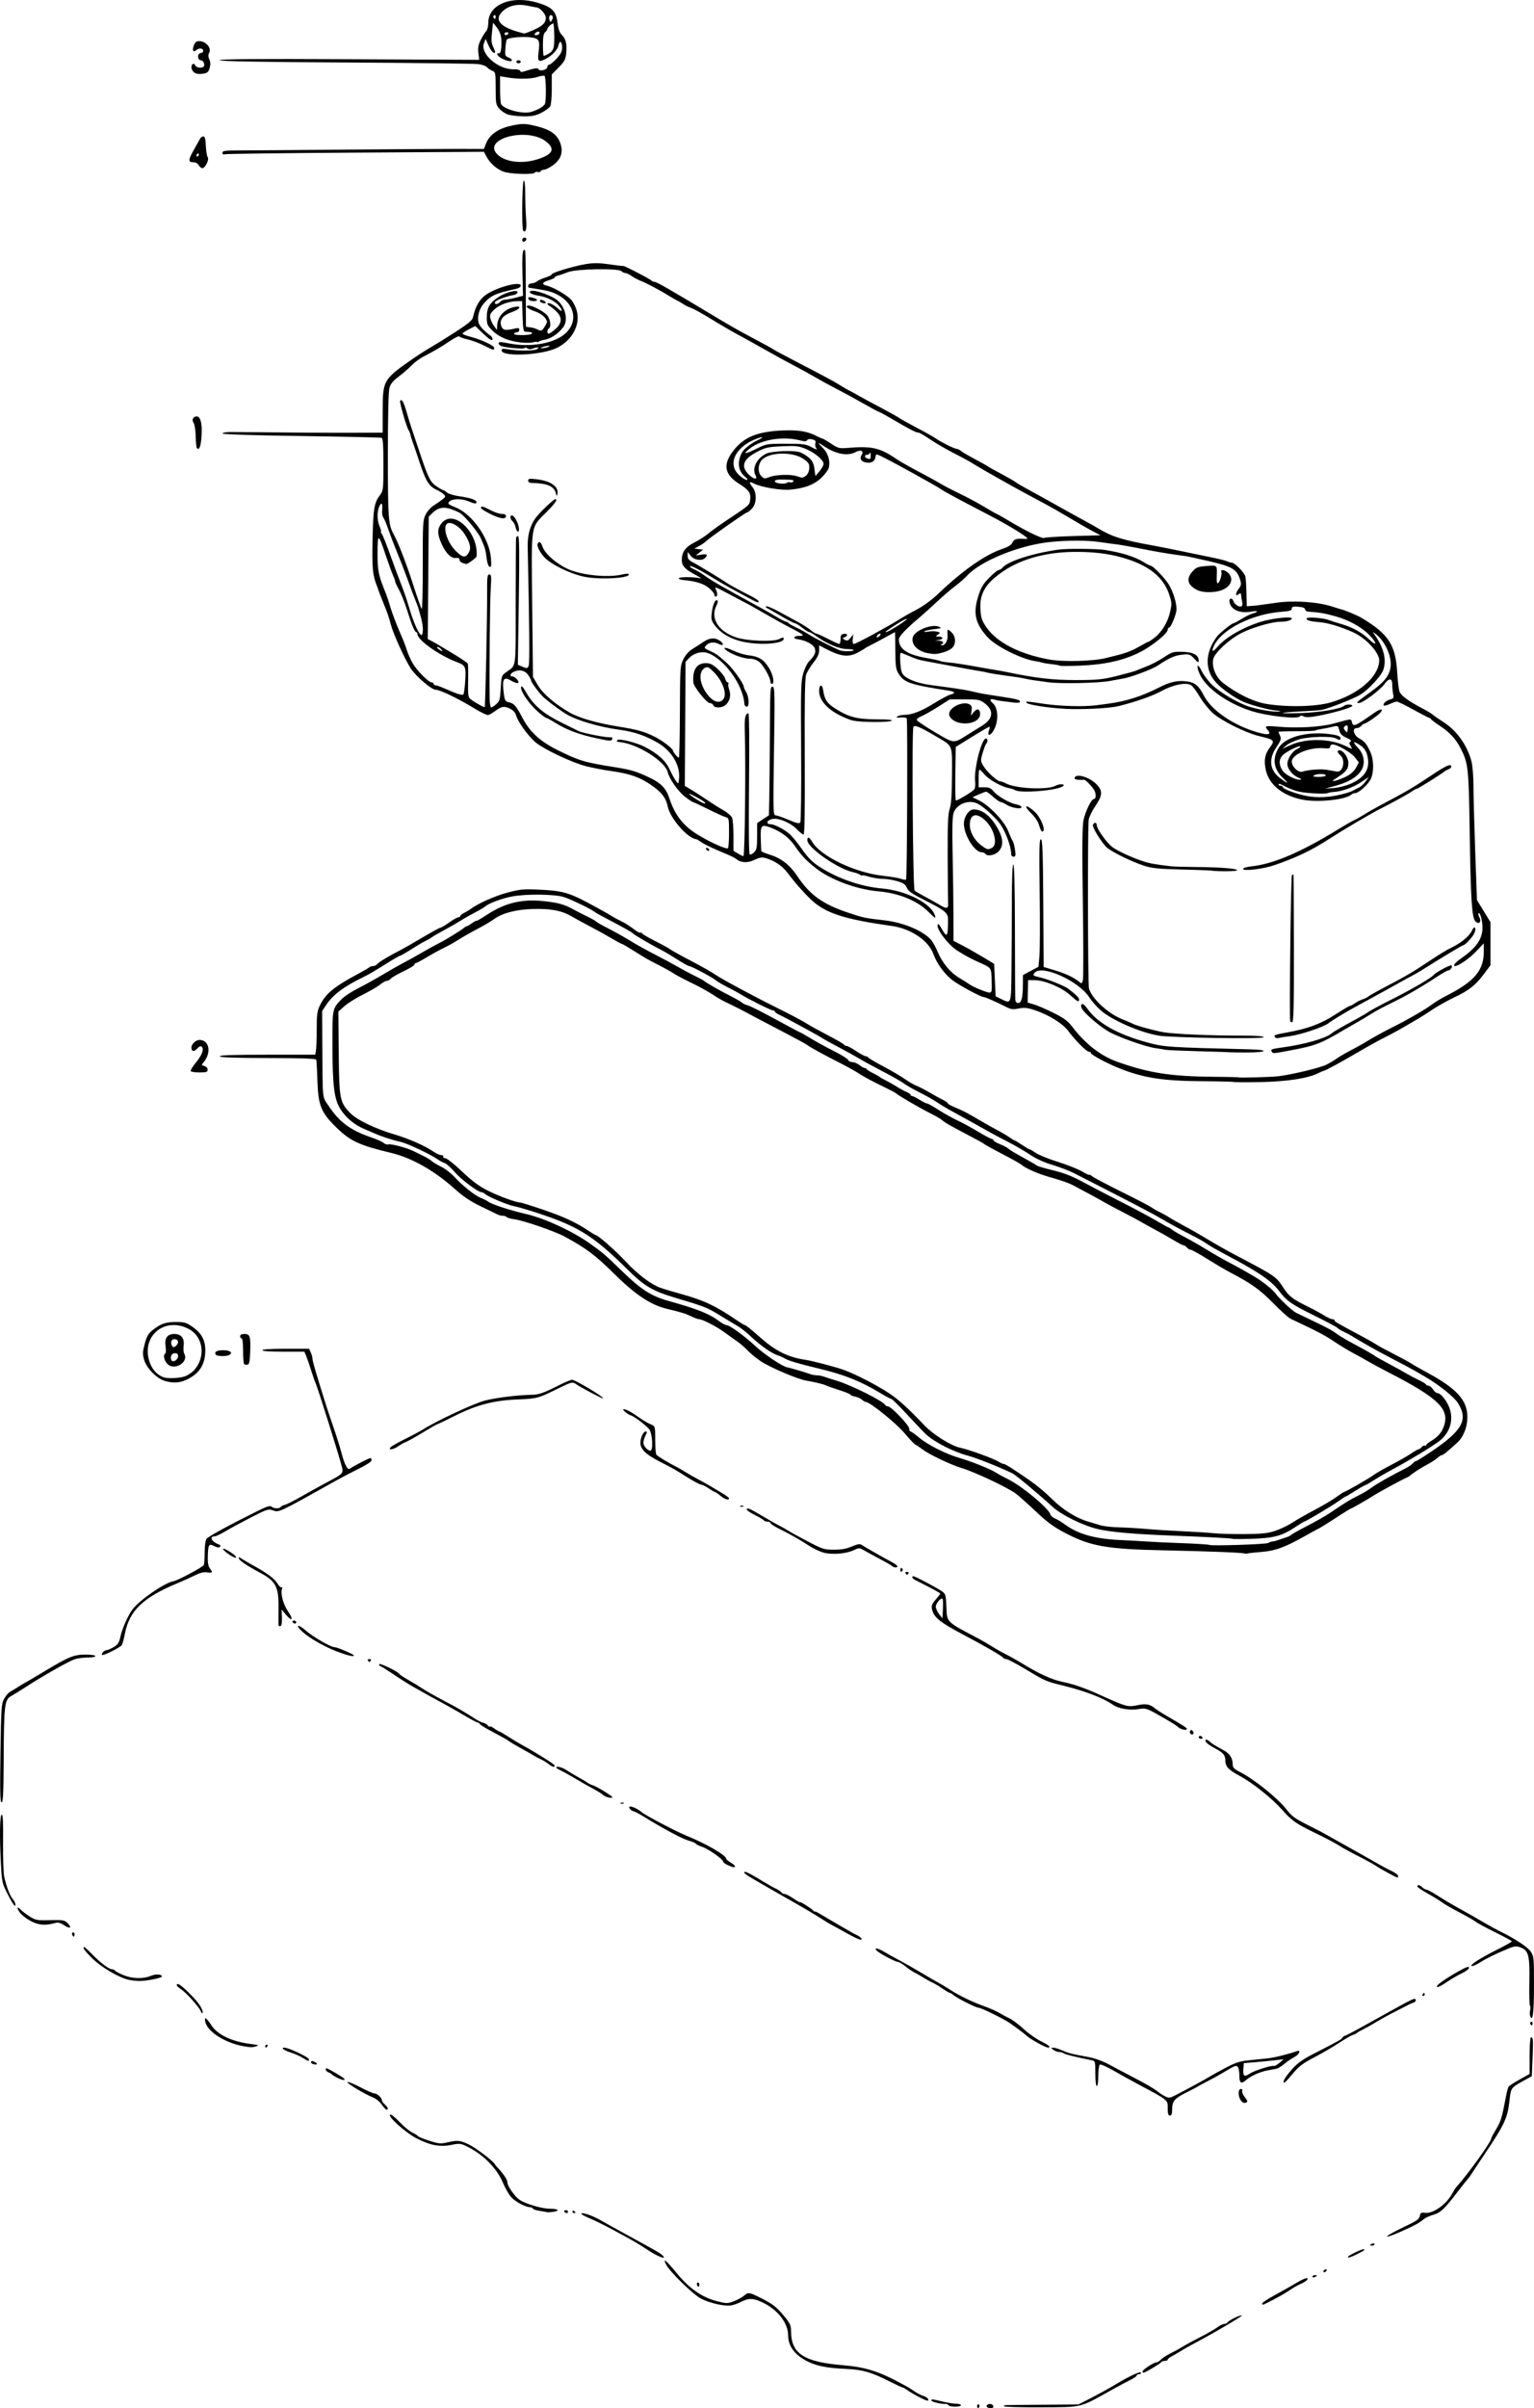 <?xml version="1.0" encoding="UTF-8" standalone="no"?>
<svg
   xmlns:dc="http://purl.org/dc/elements/1.1/"
   xmlns:cc="http://creativecommons.org/ns#"
   xmlns:rdf="http://www.w3.org/1999/02/22-rdf-syntax-ns#"
   xmlns:svg="http://www.w3.org/2000/svg"
   xmlns="http://www.w3.org/2000/svg"
   viewBox="0 0 311.568 488.938"
   height="488.938"
   width="311.568"
   version="1.1"
   id="svg3358">
  <defs
     id="defs3362" />
  <path
     id="path3368"
     d="m 198.472,488.478 c 0,-0.257 0.137,-0.383 0.305,-0.279 0.168,0.104 0.227,0.314 0.132,0.468 -0.257,0.416 -0.437,0.339 -0.437,-0.188 z m 1.949,0.166 c -0.226,-0.366 0.597,-0.729 1.037,-0.457 0.173,0.107 0.314,0.321 0.314,0.477 0,0.378 -1.115,0.362 -1.351,-0.02 z m 3.559,-0.066 c -0.181,-0.293 -0.87,-0.264 7.692,-0.327 l 7.35,-0.055 2.701,-1.377 c 1.486,-0.757 3.742,-2.009 5.013,-2.781 2.691,-1.633 5.035,-2.696 5.035,-2.281 0,0.159 -0.203,0.289 -0.45,0.289 -0.247,0 -0.45,0.12 -0.45,0.267 0,0.147 -0.574,0.549 -1.275,0.894 -0.701,0.345 -2.355,1.228 -3.675,1.963 -6.835,3.805 -5.837,3.557 -14.499,3.602 -4.015,0.021 -7.364,-0.066 -7.443,-0.194 z m -11.363,-0.24 c -0.105,-0.169 -0.349,-0.285 -0.543,-0.256 -0.682,0.1 -2.902,-0.416 -2.902,-0.674 0,-0.334 0.093,-0.326 2.25,0.194 0.99,0.239 2.239,0.437 2.775,0.439 0.536,0.003 0.975,0.14 0.975,0.305 0,0.396 -2.31,0.389 -2.555,-0.008 z m -5.97,-1.665 c -0.811,-0.417 -1.844,-1.021 -2.296,-1.342 -0.452,-0.322 -0.915,-0.585 -1.028,-0.585 -0.114,0 -1.278,-0.54 -2.587,-1.2 -3.808,-1.92 -5.49,-2.409 -8.813,-2.564 -3.911,-0.182 -5.951,-0.57 -7.838,-1.492 -2.632,-1.286 -4.012,-3.124 -4.012,-5.346 0,-2.453 -2.092,-5.169 -5.1,-6.62 -1.964,-0.948 -2.905,-0.974 -4.529,-0.127 -0.686,0.358 -1.669,0.681 -2.184,0.718 -1.571,0.113 -4.563,-0.639 -6.09,-1.53 -1.664,-0.972 -6.141,-5.372 -6.84,-6.725 -0.819,-1.584 -0.074,-1 2.082,1.634 2.57,3.138 5.14,4.94 8.154,5.717 2.026,0.522 2.19,0.523 3.485,0.029 0.748,-0.286 1.664,-0.783 2.036,-1.106 0.895,-0.776 1.027,-0.759 3.453,0.451 2.433,1.213 3.266,1.874 4.917,3.907 1.019,1.253 1.215,1.713 1.216,2.85 0.006,4.537 2.605,6.233 10.554,6.886 4.495,0.37 7.292,1.247 11.795,3.699 0.33,0.18 0.872,0.472 1.204,0.649 0.332,0.177 1.007,0.606 1.5,0.954 0.493,0.348 1.292,0.761 1.777,0.919 0.485,0.158 0.935,0.447 1,0.643 0.172,0.517 -0.201,0.434 -1.856,-0.416 z m 45.425,-5.187 c 0,-0.344 2.273,-1.84 2.797,-1.84 0.225,0 0.632,-0.245 0.903,-0.545 0.271,-0.3 1.136,-0.863 1.921,-1.251 0.785,-0.388 1.913,-1.009 2.507,-1.379 0.593,-0.37 2.213,-1.252 3.6,-1.96 1.387,-0.708 2.939,-1.597 3.449,-1.975 0.511,-0.379 1.144,-0.689 1.407,-0.689 0.263,0 0.564,-0.137 0.667,-0.304 0.274,-0.443 2.536,-1.549 2.912,-1.424 0.264,0.088 -6.323,3.936 -10.265,5.996 -0.578,0.302 -1.59,0.886 -2.25,1.297 -0.66,0.412 -1.504,0.902 -1.875,1.09 -0.371,0.188 -0.675,0.455 -0.675,0.593 0,0.139 -0.262,0.252 -0.582,0.252 -0.32,0 -0.661,0.127 -0.756,0.282 -0.185,0.299 -3.254,2.118 -3.573,2.118 -0.104,0 -0.188,-0.117 -0.188,-0.26 z m 24.3,-13.824 c 0,-0.156 1.181,-0.926 2.625,-1.71 1.444,-0.784 3.368,-1.871 4.275,-2.415 1.657,-0.994 2.612,-1.276 2.231,-0.66 -0.112,0.182 -0.627,0.521 -1.143,0.754 -0.984,0.444 -1.55,0.774 -3.034,1.765 -0.914,0.61 -4.582,2.55 -4.822,2.55 -0.072,0 -0.132,-0.128 -0.132,-0.284 z m -114.725,-3.575 c -0.129,-0.209 -0.154,-0.461 -0.055,-0.56 0.268,-0.269 0.561,0.126 0.416,0.561 -0.102,0.305 -0.172,0.305 -0.361,0 z M 266.572,462.236 c 0,-0.16 0.203,-0.291 0.45,-0.291 0.247,0 0.45,0.053 0.45,0.118 0,0.065 -0.203,0.196 -0.45,0.291 -0.247,0.095 -0.45,0.042 -0.45,-0.118 z m 2.25,-1.191 c 0.102,-0.165 0.32,-0.3 0.485,-0.3 0.165,0 0.217,0.135 0.115,0.3 -0.102,0.165 -0.32,0.3 -0.485,0.3 -0.165,0 -0.217,-0.135 -0.115,-0.3 z m -137.1,-4.117 c -2.262,-1.482 -2.991,-1.908 -6.45,-3.773 -2.717,-1.465 -4.216,-2.209 -5.917,-2.938 -0.706,-0.302 -1.283,-0.633 -1.283,-0.734 0,-0.382 2.01,0.254 3.6,1.138 0.907,0.505 2.19,1.219 2.85,1.588 0.66,0.368 2.55,1.409 4.2,2.312 4.935,2.701 5.381,2.961 5.839,3.402 1.012,0.975 -0.803,0.34 -2.839,-0.994 z m 142.05,1.299 c 0,-0.241 3.068,-1.714 3.231,-1.55 0.201,0.201 0.257,0.16 -1.384,1.001 -1.234,0.633 -1.847,0.815 -1.847,0.549 z m 4.5,-2.399 c 0,-0.065 0.203,-0.196 0.45,-0.291 0.247,-0.095 0.45,-0.042 0.45,0.118 0,0.16 -0.203,0.291 -0.45,0.291 -0.247,0 -0.45,-0.053 -0.45,-0.118 z m 4.355,-2.378 c 0.663,-0.379 2.191,-1.154 3.397,-1.721 1.732,-0.816 2.225,-1.194 2.347,-1.802 0.131,-0.654 0.285,-0.75 1.028,-0.641 1.646,0.242 4.433,-1.739 5.592,-3.975 0.252,-0.487 0.61,-1.05 0.795,-1.251 2.204,-2.398 7.086,-9.19 7.086,-9.858 0,-0.125 0.458,-0.987 1.018,-1.916 0.95,-1.576 1.173,-2.322 1.987,-6.639 0.171,-0.907 0.409,-1.797 0.528,-1.976 0.119,-0.179 1.128,-0.832 2.242,-1.451 l 2.025,-1.125 0,-3.724 c 0,-2.057 0.123,-3.724 0.275,-3.724 0.45,0 0.482,0.417 0.325,4.24 l -0.15,3.653 -1.679,0.929 c -2.501,1.383 -2.581,1.488 -2.816,3.691 -0.419,3.912 -0.923,5.012 -5.23,11.424 -1.251,1.862 -2.41,3.612 -2.575,3.887 -0.165,0.276 -0.474,0.691 -0.687,0.922 -0.213,0.232 -1.179,1.452 -2.148,2.713 -2.644,3.44 -3.405,4.157 -4.852,4.569 -0.722,0.206 -1.583,0.597 -1.913,0.868 -1.013,0.834 -2,1.373 -4.59,2.511 -2.807,1.233 -3.817,1.433 -2.006,0.397 z m -171.539,-4.288 c -0.036,-0.036 -0.673,-0.155 -1.416,-0.264 -0.743,-0.109 -1.395,-0.323 -1.45,-0.475 -0.055,-0.152 -0.325,-0.28 -0.6,-0.283 -0.888,-0.012 -2.891,-1.079 -3.767,-2.007 -0.469,-0.497 -1.245,-1.842 -1.724,-2.989 -1.212,-2.903 -4.012,-5.729 -7.244,-7.311 -1.326,-0.649 -1.564,-0.676 -3.15,-0.349 -2.34,0.482 -4.334,0.114 -7.121,-1.315 -2.294,-1.176 -6.073,-4.596 -5.345,-4.839 0.187,-0.062 1.038,0.625 1.891,1.527 0.853,0.902 2.009,1.857 2.568,2.123 0.559,0.265 1.087,0.596 1.173,0.735 0.086,0.139 1.115,0.561 2.288,0.938 1.883,0.605 2.307,0.645 3.63,0.34 2.086,-0.481 2.592,-0.439 4.302,0.365 1.424,0.669 4.836,3.228 5.332,3.999 0.127,0.198 0.398,0.536 0.602,0.75 1.268,1.335 2.016,2.476 2.016,3.074 0,0.378 0.53,1.354 1.178,2.167 1.026,1.288 1.482,1.585 3.525,2.293 1.406,0.487 2.978,0.812 3.922,0.81 1.772,-0.004 2.142,0.465 0.516,0.655 -0.583,0.068 -1.089,0.094 -1.125,0.058 z m 3.534,-0.116 c -0.102,-0.165 0.025,-0.3 0.282,-0.3 0.257,0 0.468,0.135 0.468,0.3 0,0.165 -0.127,0.3 -0.282,0.3 -0.155,0 -0.366,-0.135 -0.468,-0.3 z m 1.65,-0.018 c 0,-0.175 0.135,-0.234 0.3,-0.132 0.165,0.102 0.3,0.245 0.3,0.318 0,0.073 -0.135,0.132 -0.3,0.132 -0.165,0 -0.3,-0.143 -0.3,-0.318 z m 120.9,-20.948 c 0,-1.777 0.286,-1.548 -6.361,-5.092 -1.039,-0.554 -3.063,-1.68 -4.498,-2.503 -1.435,-0.822 -2.751,-1.407 -2.925,-1.3 -0.174,0.108 -0.316,1.133 -0.316,2.278 0,1.188 -0.129,2.082 -0.3,2.082 -0.176,0 -0.3,-1.048 -0.3,-2.544 0,-2.398 -0.039,-2.552 -0.675,-2.68 -3.392,-0.684 -5.522,-1.21 -5.76,-1.421 -0.157,-0.14 -0.562,-0.258 -0.9,-0.263 -0.338,-0.005 -0.877,-0.208 -1.197,-0.45 -0.493,-0.373 -0.506,-0.44 -0.089,-0.44 0.271,0 0.871,0.152 1.332,0.337 0.462,0.186 1.109,0.445 1.439,0.577 0.658,0.263 1.354,0.419 4.5,1.006 1.273,0.238 2.927,0.842 4.2,1.535 1.155,0.629 3.248,1.737 4.65,2.463 2.892,1.497 4.512,2.445 5.305,3.103 0.3,0.249 0.921,0.641 1.379,0.87 0.749,0.375 0.964,0.351 2.1,-0.232 2.263,-1.162 6.048,-3.22 6.816,-3.707 0.412,-0.262 1.9,-1.082 3.305,-1.823 2.138,-1.128 2.945,-1.386 4.95,-1.581 3.556,-0.346 3.803,-0.375 4.945,-0.58 1.056,-0.19 3.781,-0.928 4.639,-1.257 0.912,-0.35 0.457,0.721 -0.514,1.209 -0.536,0.269 -1.448,0.888 -2.025,1.375 -0.578,0.487 -1.32,0.935 -1.65,0.997 -0.33,0.061 -1.14,0.212 -1.8,0.336 -1.519,0.284 -3.388,1.125 -4.329,1.948 -1.018,0.89 -1.371,0.643 -1.371,-0.963 0,-0.761 -0.153,-1.537 -0.341,-1.725 -0.353,-0.353 -0.403,-0.332 -3.259,1.364 -0.66,0.392 -1.74,0.987 -2.4,1.322 -0.66,0.335 -1.403,0.726 -1.65,0.869 -1.296,0.749 -1.776,1.006 -3.158,1.689 -2.314,1.144 -2.842,1.763 -2.842,3.327 0,0.99 -0.117,1.338 -0.45,1.338 -0.339,0 -0.45,-0.363 -0.45,-1.466 z m 16.715,-7.089 c 0.794,-0.556 4.507,-1.73 4.834,-1.528 0.13,0.08 0.634,-0.192 1.119,-0.606 l 0.883,-0.752 -1.8,0.208 c -0.99,0.115 -2.812,0.292 -4.05,0.395 l -2.25,0.187 -0.092,1.275 c -0.102,1.406 0.233,1.608 1.357,0.821 z M 77.543,427.314 c -0.389,-0.567 -1.19,-1.221 -1.782,-1.453 -1.705,-0.67 -5.56,-3.008 -5.172,-3.138 0.194,-0.065 1.394,0.432 2.667,1.103 1.273,0.671 2.542,1.22 2.819,1.22 0.538,0 1.496,0.898 1.496,1.402 0,0.168 0.27,0.549 0.6,0.848 0.628,0.568 0.783,1.05 0.339,1.05 -0.144,0 -0.579,-0.464 -0.968,-1.031 z m 174.487,-0.848 c -0.613,-0.875 -0.607,-2.321 0.01,-2.321 0.262,0 0.379,0.144 0.265,0.329 -0.112,0.181 0.083,0.715 0.432,1.188 0.755,1.022 0.763,1.071 0.194,1.289 -0.255,0.098 -0.635,-0.106 -0.9,-0.485 z m 8.743,-4.074 c 0.085,-0.323 0.816,-1.331 1.625,-2.238 1.115,-1.25 2.18,-2.014 4.398,-3.151 5.234,-2.684 5.624,-2.902 5.867,-3.282 0.132,-0.206 0.346,-0.375 0.476,-0.375 0.13,0 1.845,-0.893 3.81,-1.985 1.965,-1.092 4.114,-2.282 4.774,-2.645 0.66,-0.363 2.098,-1.157 3.195,-1.765 1.097,-0.608 2.144,-1.105 2.325,-1.105 0.53,0 0.379,0.604 -0.195,0.781 -0.289,0.089 -0.728,0.277 -0.975,0.418 -0.247,0.14 -1.462,0.763 -2.7,1.384 -1.238,0.621 -2.925,1.545 -3.75,2.053 -0.825,0.508 -2.04,1.192 -2.7,1.519 -0.66,0.328 -1.268,0.679 -1.35,0.78 -0.083,0.102 -0.444,0.276 -0.804,0.389 -0.36,0.112 -1.642,0.854 -2.85,1.648 -1.208,0.794 -3.461,2.104 -5.007,2.91 -2.261,1.179 -3.104,1.818 -4.31,3.267 -1.641,1.971 -2.063,2.294 -1.829,1.398 z M 68.422,421.817 c -0.495,-0.255 -0.968,-0.555 -1.05,-0.665 -0.083,-0.11 -0.386,-0.288 -0.675,-0.394 -0.469,-0.173 -0.76,-0.813 -0.37,-0.813 0.293,0 3.446,1.858 3.613,2.129 0.246,0.399 -0.488,0.274 -1.518,-0.257 z m -4.725,-2.699 c -0.289,-0.064 -0.525,-0.242 -0.525,-0.395 0,-0.351 0.325,-0.348 0.891,0.01 0.539,0.341 0.346,0.543 -0.366,0.385 z m -2.175,-1.277 c -0.495,-0.33 -1.609,-0.827 -2.475,-1.103 -1.386,-0.442 -2.101,-0.993 -1.289,-0.993 0.8,0 4.766,1.842 4.94,2.294 0.216,0.562 -0.121,0.505 -1.175,-0.199 z m -12,-2.373 c -3.681,-0.621 -7.322,-2.903 -7.812,-4.898 -0.301,-1.226 0.197,-0.973 1.212,0.616 1.251,1.959 4.208,3.357 8.1,3.831 1.453,0.177 1.656,0.262 1.05,0.443 -0.893,0.267 -1.004,0.267 -2.55,0.007 z m 4.35,-0.023 c 0,-0.165 0.143,-0.3 0.318,-0.3 0.175,0 0.234,0.135 0.132,0.3 -0.102,0.165 -0.245,0.3 -0.318,0.3 -0.073,0 -0.132,-0.135 -0.132,-0.3 z m 156.937,-0.636 c -0.887,-0.493 -1.794,-1.058 -2.015,-1.255 -0.948,-0.846 -3.397,-2.656 -4.323,-3.195 -1.886,-1.098 -5.284,-2.713 -5.706,-2.713 -0.535,0 -4.405,-1.952 -5.117,-2.582 -0.26,-0.23 -0.574,-0.418 -0.696,-0.418 -0.122,0 -0.81,-0.404 -1.529,-0.899 -0.719,-0.494 -1.62,-1.032 -2.004,-1.195 -0.384,-0.163 -1.238,-0.634 -1.898,-1.048 -0.66,-0.414 -1.47,-0.874 -1.8,-1.023 -0.33,-0.149 -1.125,-0.69 -1.766,-1.203 -0.641,-0.513 -1.347,-0.932 -1.568,-0.932 -0.495,0 -3.703,-1.696 -4.305,-2.277 -0.682,-0.657 0.217,-0.557 1.382,0.154 0.519,0.316 2.004,1.146 3.3,1.844 1.296,0.698 3.302,1.838 4.457,2.535 1.155,0.697 2.64,1.558 3.3,1.915 0.66,0.357 1.808,1.044 2.55,1.528 1.783,1.161 4.493,2.465 6.9,3.321 1.073,0.381 2.422,0.979 3,1.329 0.578,0.35 1.522,0.857 2.1,1.128 0.578,0.271 1.86,1.236 2.85,2.144 0.99,0.908 2.574,2.029 3.521,2.49 1.63,0.794 2.183,1.312 1.354,1.269 -0.206,-0.011 -1.101,-0.423 -1.988,-0.916 z m 100.026,-3.843 c -0.095,-0.154 -0.035,-0.364 0.132,-0.468 0.168,-0.104 0.305,0.022 0.305,0.279 0,0.527 -0.18,0.605 -0.437,0.188 z m -0.029,-1.605 c -0.109,-0.284 -0.119,-0.834 -0.022,-1.222 0.097,-0.388 0.081,-0.801 -0.037,-0.919 -0.118,-0.118 -0.173,-2.234 -0.124,-4.703 0.106,-5.329 -0.147,-6.434 -1.617,-7.048 -0.958,-0.4 -1.349,-0.374 -2.684,0.179 -2.542,1.054 -4.408,1.965 -5.619,2.741 -0.78,0.5 -1.583,0.855 -1.784,0.788 -0.507,-0.169 1.749,-1.62 5.228,-3.362 1.609,-0.806 2.925,-1.546 2.925,-1.646 0,-0.099 -1.506,-0.922 -3.348,-1.828 -1.841,-0.906 -3.657,-1.888 -4.035,-2.182 -0.378,-0.294 -1.853,-1.139 -3.277,-1.878 -1.424,-0.739 -3.017,-1.661 -3.54,-2.049 -0.523,-0.388 -1.862,-1.208 -2.976,-1.823 -1.114,-0.614 -2.025,-1.24 -2.025,-1.391 0,-0.416 0.503,-0.328 1.007,0.176 0.247,0.247 0.628,0.458 0.846,0.468 0.218,0.01 1.206,0.544 2.196,1.185 0.99,0.642 2.724,1.68 3.853,2.307 3.103,1.723 3.555,1.979 5.785,3.282 1.134,0.663 2.534,1.43 3.112,1.706 2.872,1.371 5.6,3.161 6.22,4.081 0.65,0.964 0.68,1.271 0.675,6.89 -0.004,5.508 -0.255,7.566 -0.762,6.247 z m -270.003,-0.966 c -0.351,-0.88 -2.963,-3.805 -4.018,-4.5 -0.924,-0.608 -1.174,-1.05 -0.595,-1.05 0.494,0 3.577,3.018 4.389,4.297 0.4,0.631 0.668,1.306 0.595,1.5 -0.077,0.204 -0.234,0.1 -0.372,-0.247 z m 248.12,-3.45 c 0.102,-0.165 0.245,-0.3 0.318,-0.3 0.073,0 0.132,0.135 0.132,0.3 0,0.165 -0.143,0.3 -0.318,0.3 -0.175,0 -0.234,-0.135 -0.132,-0.3 z m 2.998,-1.796 c 0.461,-0.747 6.071,-4.085 6.367,-3.789 0.284,0.284 -0.237,0.742 -1.584,1.394 -0.751,0.364 -2.03,1.118 -2.841,1.676 -1.44,0.991 -2.309,1.312 -1.942,0.719 z M 26.095,401.962 c -2.028,-0.485 -5.505,-2.528 -7.3,-4.29 -1.639,-1.608 -2.148,-2.327 -1.651,-2.327 0.095,0 0.803,0.651 1.575,1.448 1.666,1.718 3.439,3.052 4.058,3.052 0.245,0 0.49,0.107 0.545,0.238 0.055,0.131 0.8,0.536 1.656,0.9 1.831,0.779 4.053,0.858 5.63,0.199 1.041,-0.435 2.265,-0.368 2.265,0.123 0,0.311 -3.257,0.946 -4.668,0.909 -0.65,-0.017 -1.599,-0.13 -2.11,-0.252 z m 145.828,-9.489 c -1.32,-0.738 -2.67,-1.477 -3,-1.641 -0.33,-0.164 -1.208,-0.694 -1.95,-1.178 -1.306,-0.851 -4.627,-2.804 -7.922,-4.658 -0.879,-0.495 -2.123,-1.209 -2.764,-1.587 -0.641,-0.378 -1.94,-1.126 -2.888,-1.664 -1.995,-1.131 -2.682,-1.707 -2.011,-1.686 0.239,0.007 1.515,0.679 2.835,1.491 1.32,0.813 2.822,1.671 3.338,1.906 0.516,0.235 1.03,0.577 1.143,0.759 0.112,0.182 0.408,0.331 0.658,0.331 0.249,0 1.051,0.411 1.782,0.914 0.731,0.503 1.329,0.839 1.329,0.746 0,-0.199 2.466,1.368 2.734,1.738 0.101,0.139 0.236,0.217 0.3,0.172 0.064,-0.045 0.454,0.126 0.866,0.38 0.412,0.254 1.895,1.123 3.294,1.931 1.399,0.808 2.817,1.632 3.15,1.832 0.333,0.199 0.897,0.495 1.252,0.656 0.355,0.162 0.734,0.438 0.843,0.613 0.386,0.625 -0.624,0.269 -2.989,-1.054 z m -157.175,0.512 c -0.129,-0.209 -0.154,-0.461 -0.055,-0.56 0.268,-0.269 0.561,0.126 0.416,0.561 -0.102,0.305 -0.172,0.305 -0.361,0 z m -1.669,-2.062 c -0.648,-0.441 -1.274,-0.646 -1.65,-0.537 -2.1,0.605 -3.443,0.536 -5.02,-0.26 -0.872,-0.44 -1.905,-1.207 -2.296,-1.705 -0.807,-1.029 -0.688,-1.516 0.155,-0.636 0.305,0.319 1.125,0.934 1.821,1.368 1.165,0.725 1.493,0.783 4.113,0.715 2.565,-0.066 2.912,-0.009 3.495,0.571 0.977,0.972 0.568,1.292 -0.618,0.484 z M 1.704,384.865 c -1.287,-2.494 -1.309,-2.586 -1.517,-6.45 -0.302,-5.607 -0.232,-9.846 0.166,-9.979 0.234,-0.078 0.314,1.561 0.273,5.623 -0.031,3.154 0.073,6.297 0.231,6.985 0.507,2.199 1.179,3.933 1.783,4.599 0.323,0.357 0.538,0.897 0.478,1.2 -0.071,0.36 -0.564,-0.33 -1.414,-1.979 z M 281.99,380.307 c -0.972,-0.516 -2.116,-1.185 -2.543,-1.486 -0.427,-0.301 -2.046,-1.188 -3.599,-1.971 -1.553,-0.783 -3.296,-1.745 -3.874,-2.138 -0.578,-0.393 -2.806,-1.563 -4.951,-2.6 -3.705,-1.791 -4.665,-2.461 -6.488,-4.525 -2.193,-2.482 -6.107,-5.615 -8.812,-7.051 -2.214,-1.176 -2.85,-1.874 -2.85,-3.128 0,-1.043 -0.426,-1.538 -2.1,-2.441 -1.476,-0.796 -2.114,-1.357 -1.913,-1.682 0.095,-0.154 0.43,-0.046 0.745,0.238 0.608,0.55 0.956,0.77 2.94,1.858 1.264,0.694 1.829,1.597 1.829,2.927 0,0.564 0.317,0.886 1.425,1.448 2.968,1.506 7.84,5.437 9.587,7.735 0.908,1.194 1.684,1.771 3.838,2.852 1.485,0.746 2.902,1.468 3.15,1.607 6.928,3.866 10.614,5.938 11.7,6.578 0.743,0.438 1.92,1.059 2.617,1.381 0.697,0.322 1.271,0.754 1.275,0.96 0.01,0.5 0.046,0.51 -1.975,-0.563 z m -134.142,-1.609 c -0.536,-0.233 -0.975,-0.561 -0.975,-0.729 0,-0.469 -3.012,-2.584 -4.271,-2.999 -0.616,-0.203 -1.196,-0.491 -1.288,-0.639 -0.092,-0.148 -0.723,-0.42 -1.403,-0.603 -1.25,-0.337 -4.918,-2.283 -8.813,-4.677 -1.169,-0.718 -2.266,-1.306 -2.438,-1.306 -0.172,0 -0.481,-0.203 -0.687,-0.45 -0.791,-0.953 1.125,-0.422 2.392,0.663 0.757,0.648 7.005,3.934 9.008,4.736 3.834,1.537 8.1,3.983 8.1,4.645 0,0.15 0.405,0.511 0.9,0.804 0.495,0.292 0.9,0.638 0.9,0.767 0,0.324 -0.291,0.281 -1.425,-0.212 z m -21.731,-12.658 c 0.217,-0.087 0.475,-0.076 0.575,0.024 0.1,0.1 -0.077,0.171 -0.394,0.158 -0.349,-0.014 -0.421,-0.086 -0.181,-0.181 z M 0.094,355.97 c 0.137,-9.273 0.19,-10.052 0.751,-11.069 0.332,-0.602 0.89,-1.244 1.24,-1.428 0.35,-0.184 1.042,-0.601 1.537,-0.928 0.495,-0.326 1.086,-0.684 1.314,-0.794 0.228,-0.11 1.983,-1.143 3.9,-2.295 5.174,-3.109 6.136,-3.505 8.511,-3.509 1.152,-0.003 2.025,0.126 2.025,0.297 0,0.165 -0.722,0.3 -1.605,0.3 -0.883,0 -2.064,0.159 -2.625,0.354 -1.236,0.429 -6.43,3.371 -9.72,5.506 -1.32,0.857 -2.701,1.714 -3.068,1.906 -1.441,0.75 -1.553,1.665 -1.608,13.046 -0.032,6.699 -0.124,8.588 -0.42,8.588 -0.301,0 -0.349,-2.058 -0.232,-9.975 z m 123.078,8.862 c -0.247,-0.091 -0.652,-0.34 -0.9,-0.553 -0.247,-0.213 -1.125,-0.746 -1.95,-1.184 -0.825,-0.439 -2.377,-1.323 -3.45,-1.965 -1.073,-0.642 -2.389,-1.376 -2.925,-1.63 -0.536,-0.255 -0.975,-0.529 -0.975,-0.609 0,-0.385 1.224,-0.073 2.133,0.543 0.559,0.379 1.624,1.016 2.367,1.415 0.743,0.399 1.552,0.883 1.8,1.075 0.247,0.192 0.777,0.449 1.176,0.571 0.771,0.236 3.924,2.171 3.924,2.408 0,0.179 -0.617,0.142 -1.2,-0.072 z m -11.774,-6.681 c -0.415,-0.327 -1.075,-0.733 -1.465,-0.904 -0.391,-0.17 -1.115,-0.556 -1.61,-0.857 -0.495,-0.301 -1.71,-0.992 -2.7,-1.536 -0.99,-0.544 -1.979,-1.131 -2.198,-1.305 -0.391,-0.31 -1.073,-0.695 -4.29,-2.418 -0.887,-0.475 -1.657,-0.981 -1.712,-1.125 -0.055,-0.144 -0.23,-0.262 -0.39,-0.262 -0.159,0 -1.397,-0.657 -2.75,-1.461 -1.353,-0.803 -3.338,-1.93 -4.41,-2.504 -1.906,-1.02 -2.633,-1.423 -6,-3.327 -0.907,-0.513 -2.674,-1.629 -3.926,-2.48 -1.252,-0.851 -2.467,-1.614 -2.7,-1.697 -0.233,-0.083 -0.325,-0.256 -0.205,-0.386 0.224,-0.24 3.901,1.559 4.077,1.995 0.053,0.132 0.863,0.672 1.8,1.201 0.937,0.529 2.243,1.325 2.903,1.77 0.66,0.445 2.55,1.517 4.2,2.382 2.838,1.489 4.222,2.288 6.603,3.815 0.566,0.363 1.269,0.7 1.563,0.75 0.294,0.05 0.699,0.293 0.9,0.54 0.201,0.247 0.37,0.34 0.375,0.205 0.005,-0.135 0.402,0.034 0.881,0.375 0.479,0.341 0.949,0.62 1.044,0.62 0.095,0 0.915,0.475 1.821,1.055 0.907,0.58 2.226,1.372 2.931,1.76 3.006,1.655 6.532,3.881 6.532,4.123 0,0.425 -0.467,0.303 -1.274,-0.332 z m 132.074,-5.406 c 0,-0.165 0.127,-0.3 0.282,-0.3 0.155,0 0.366,0.135 0.468,0.3 0.102,0.165 -0.025,0.3 -0.282,0.3 -0.257,0 -0.468,-0.135 -0.468,-0.3 z m -1.8,-1.05 c 0,-0.247 0.121,-0.45 0.268,-0.45 0.147,0 0.346,0.203 0.441,0.45 0.105,0.274 6e-4,0.45 -0.268,0.45 -0.242,0 -0.441,-0.203 -0.441,-0.45 z m -1.795,-0.672 c -0.245,-0.096 -0.605,-0.335 -0.801,-0.531 -0.196,-0.196 -1.696,-1.115 -3.332,-2.041 -2.915,-1.651 -3.007,-1.68 -4.546,-1.436 -1.806,0.285 -4.008,-0.087 -5.126,-0.867 -1.998,-1.394 -5.535,-2.761 -10.06,-3.888 -3.705,-0.922 -3.578,-0.866 -7.983,-3.503 -1.756,-1.051 -3.402,-1.911 -3.657,-1.911 -0.255,0 -0.541,-0.124 -0.634,-0.275 -0.206,-0.333 -3.743,-2.383 -7.798,-4.519 -5.074,-2.673 -6.316,-3.676 -6.657,-5.377 -0.131,-0.657 0.036,-1.076 0.76,-1.9 0.511,-0.582 0.929,-1.128 0.929,-1.214 0,-0.132 -1.449,-0.918 -5.023,-2.725 -0.682,-0.345 -0.907,-0.79 -0.4,-0.79 0.336,0 4.66,2.286 5.767,3.05 0.736,0.507 0.802,0.734 0.9,3.091 0.137,3.284 -0.178,2.974 6.706,6.61 0.66,0.349 1.804,1.018 2.542,1.488 0.738,0.47 2.02,1.194 2.85,1.609 0.83,0.416 2.386,1.292 3.458,1.948 3.327,2.035 5.861,3.183 8.038,3.641 1.838,0.387 2.944,0.731 5.312,1.652 0.33,0.128 1.815,0.779 3.3,1.447 4.311,1.937 4.715,2.037 6.617,1.638 1.733,-0.363 2.508,-0.218 3.583,0.67 0.33,0.273 1.226,0.858 1.992,1.301 3.618,2.093 4.45,2.621 4.454,2.83 0.005,0.257 -0.539,0.259 -1.19,0.003 z m -48.438,-26.411 c -0.307,-0.307 -1.367,0.925 -1.367,1.589 0,0.365 0.304,1.05 0.675,1.524 l 0.675,0.861 0.09,-1.905 c 0.05,-1.048 0.017,-1.979 -0.073,-2.069 z M 74.722,337.145 c -0.102,-0.165 0.033,-0.3 0.3,-0.3 0.267,0 0.402,0.135 0.3,0.3 -0.102,0.165 -0.237,0.3 -0.3,0.3 -0.063,0 -0.198,-0.135 -0.3,-0.3 z m -53.98,-1.13 c -0.24,-0.24 0.436,-0.97 0.9,-0.97 0.218,0 0.867,-0.278 1.442,-0.617 0.846,-0.499 1.104,-0.887 1.349,-2.025 0.373,-1.732 1.547,-4.389 2.497,-5.651 1.427,-1.896 6.543,-5.418 8.273,-5.694 0.876,-0.14 6.039,-2.899 6.197,-3.312 0.095,-0.247 0.173,-1.425 0.173,-2.618 0,-1.268 0.157,-2.382 0.377,-2.684 0.352,-0.481 4.525,-2.758 10.363,-5.653 1.876,-0.93 2.575,-1.15 2.835,-0.89 0.408,0.408 1.619,0.459 1.854,0.078 0.091,-0.147 0.477,-0.345 0.859,-0.441 0.382,-0.096 1.834,-0.828 3.228,-1.628 1.394,-0.8 3.749,-2.102 5.234,-2.894 3.584,-1.911 3.496,-1.806 3.004,-3.62 -0.803,-2.963 -4.885,-15.907 -5.238,-16.608 -0.136,-0.271 -0.543,-1.437 -0.905,-2.592 -0.362,-1.155 -0.815,-2.471 -1.008,-2.925 l -0.35,-0.825 -4.277,0 c -2.651,0 -4.277,-0.114 -4.277,-0.3 0,-0.187 1.784,-0.3 4.752,-0.3 l 4.752,0 0.348,0.764 c 0.191,0.42 0.348,1.004 0.348,1.298 0,0.459 0.826,3.272 2.786,9.488 0.26,0.825 0.95,2.879 1.533,4.565 0.583,1.686 1.278,3.907 1.545,4.937 0.644,2.486 1.267,3.676 1.73,3.305 0.541,-0.434 3.855,-2.157 4.149,-2.157 0.142,0 0.258,0.199 0.258,0.441 0,0.255 -1.044,0.952 -2.475,1.651 -1.361,0.665 -3.5,1.783 -4.753,2.484 -11.905,6.656 -11.578,6.504 -12.873,6.015 -0.826,-0.312 -1.194,-0.189 -4.425,1.472 -1.938,0.997 -4.284,2.268 -5.214,2.824 -0.929,0.557 -1.9,1.012 -2.157,1.012 -1.14,0 -0.571,1.117 0.822,1.614 0.382,0.136 0.475,0.306 0.276,0.504 -0.199,0.199 -0.589,0.148 -1.164,-0.15 -1.088,-0.564 -1.228,-0.347 -1.304,2.023 -0.041,1.272 0.083,2.047 0.394,2.458 0.667,0.882 0.58,1.03 -0.502,0.855 -0.681,-0.11 -1.428,0.068 -2.475,0.59 -0.825,0.411 -2.377,1.111 -3.45,1.556 -7.136,2.959 -9.91,5.62 -10.819,10.378 -0.202,1.057 -0.496,2.086 -0.654,2.288 -0.391,0.499 -3.752,2.159 -3.957,1.954 z m 47.83,-0.652 c -2.667,-1.005 -5.694,-2.73 -7.18,-4.091 -1.535,-1.406 -0.906,-1.629 0.677,-0.239 1.507,1.324 5.122,3.412 5.906,3.412 0.537,0 3.897,1.441 3.897,1.672 0,0.309 -1.214,0.032 -3.3,-0.754 z m -12.018,-5.468 c -0.01,-0.22 -0.003,-1.775 0.016,-3.455 0.048,-4.268 -0.567,-5.437 -3.748,-7.121 -2.543,-1.346 -4.148,-2.418 -4.299,-2.871 -0.12,-0.36 -0.023,-0.354 0.577,0.038 0.397,0.259 1.532,0.921 2.522,1.469 2.717,1.506 4.173,2.608 4.76,3.602 0.292,0.494 0.655,0.821 0.807,0.727 0.152,-0.094 0.195,0.04 0.096,0.298 -0.365,0.95 0.234,3.163 1.259,4.653 1.16,1.686 0.757,2.093 -0.532,0.537 l -0.81,-0.978 0.06,1.625 c 0.04,1.078 -0.066,1.667 -0.315,1.75 -0.206,0.069 -0.383,-0.054 -0.393,-0.275 z m 2.868,-0.55 c -0.102,-0.165 0.025,-0.3 0.282,-0.3 0.257,0 0.468,0.135 0.468,0.3 0,0.165 -0.127,0.3 -0.282,0.3 -0.155,0 -0.366,-0.135 -0.468,-0.3 z m 124.5,-9.9 c -0.102,-0.165 0.033,-0.3 0.3,-0.3 0.267,0 0.402,0.135 0.3,0.3 -0.102,0.165 -0.237,0.3 -0.3,0.3 -0.063,0 -0.198,-0.135 -0.3,-0.3 z m -1.05,-0.768 c 0,-0.257 0.137,-0.383 0.305,-0.279 0.168,0.104 0.227,0.314 0.132,0.468 -0.257,0.416 -0.437,0.339 -0.437,-0.188 z m -1.665,-0.707 c -0.157,-0.151 -1.298,-0.809 -2.535,-1.462 -1.238,-0.653 -2.678,-1.437 -3.201,-1.742 -0.911,-0.532 -0.998,-0.533 -2.05,-0.031 -1.521,0.725 -4.301,0.968 -6.053,0.528 -0.795,-0.2 -2.16,-0.836 -3.033,-1.415 -1.714,-1.136 -3.79,-2.311 -6.287,-3.559 -0.866,-0.433 -1.575,-0.912 -1.575,-1.065 0,-0.153 -0.262,-0.278 -0.582,-0.278 -0.32,0 -0.65,-0.109 -0.732,-0.242 -0.082,-0.133 -0.9,-0.622 -1.818,-1.086 -0.918,-0.464 -1.668,-0.963 -1.668,-1.108 0,-0.488 0.536,-0.272 3.05,1.229 1.375,0.821 2.973,1.728 3.55,2.015 0.578,0.287 1.387,0.745 1.8,1.016 0.412,0.272 2.2,1.255 3.973,2.185 3.033,1.591 3.347,1.691 5.344,1.691 1.513,0 2.556,-0.187 3.637,-0.652 1.176,-0.506 1.625,-0.576 2.006,-0.313 0.601,0.415 4.576,2.683 6.116,3.489 1.131,0.592 1.461,1.076 0.735,1.076 -0.214,0 -0.518,-0.124 -0.675,-0.275 z M 46.382,315.518 c -1.681,-1.218 -1.306,-1.502 0.463,-0.351 0.765,0.497 1.258,0.986 1.096,1.086 -0.162,0.1 -0.863,-0.231 -1.559,-0.735 z m 206.36,-0.101 c -0.174,-0.171 -7.364,-0.454 -16.322,-0.641 -11.634,-0.244 -14.887,-0.814 -20.06,-3.517 -2.354,-1.23 -3.636,-2.172 -6.015,-4.419 -1.663,-1.571 -3.495,-3.2 -4.073,-3.621 -1.738,-1.266 -8.442,-4.415 -11.014,-5.173 -2.078,-0.613 -6.576,-2.757 -7.874,-3.753 -0.571,-0.438 -1.216,-0.868 -1.433,-0.954 -0.217,-0.086 -1.235,-1.158 -2.262,-2.382 -1.684,-2.007 -7.026,-6.311 -7.834,-6.311 -0.157,0 -0.516,-0.208 -0.798,-0.463 -0.282,-0.255 -0.9,-0.533 -1.374,-0.618 -0.474,-0.085 -0.9,-0.262 -0.947,-0.394 -0.047,-0.131 -1.06,-0.547 -2.25,-0.923 -1.19,-0.376 -2.396,-0.799 -2.68,-0.94 -0.531,-0.264 -2.293,-0.694 -4.135,-1.01 -1.716,-0.294 -7.252,-2.657 -9.1,-3.883 -0.944,-0.627 -2.152,-1.61 -2.684,-2.185 -0.532,-0.575 -1.439,-1.371 -2.017,-1.769 -0.578,-0.398 -1.792,-1.268 -2.7,-1.933 -1.671,-1.225 -4.498,-2.682 -5.203,-2.682 -0.212,0 -0.935,-0.266 -1.608,-0.591 -1.178,-0.569 -1.761,-0.749 -5.039,-1.552 -3.184,-0.78 -6.293,-2.854 -10.505,-7.007 -3.959,-3.904 -5.616,-5.154 -10.048,-7.582 -2.013,-1.103 -8.338,-3.289 -10.291,-3.557 -0.782,-0.107 -1.494,-0.311 -1.581,-0.453 -0.088,-0.142 -0.423,-0.258 -0.746,-0.258 -0.323,0 -0.821,-0.12 -1.107,-0.267 -0.287,-0.147 -1.824,-0.894 -3.416,-1.66 -2.101,-1.011 -3.555,-1.988 -5.3,-3.558 -4.048,-3.643 -8.699,-6.276 -12.84,-7.269 -6.598,-1.581 -8.365,-2.41 -11.294,-5.294 -2.994,-2.949 -3.565,-4.384 -3.722,-9.363 -0.068,-2.166 -0.174,-4.088 -0.235,-4.271 -0.078,-0.233 -3.004,-0.336 -9.803,-0.346 -6.751,-0.01 -9.725,-0.114 -9.801,-0.343 -0.078,-0.234 2.702,-0.329 9.642,-0.329 l 9.751,0 0.15,-0.825 c 0.083,-0.454 0.151,-2.411 0.153,-4.35 0.002,-3.08 0.09,-3.703 0.699,-4.933 1.144,-2.315 2.844,-3.704 7.746,-6.33 1.073,-0.575 2.078,-1.161 2.235,-1.303 0.157,-0.142 0.511,-0.259 0.788,-0.259 0.277,0 0.67,-0.2 0.873,-0.445 0.34,-0.409 2.456,-1.674 4.654,-2.781 0.495,-0.249 2.466,-1.38 4.381,-2.513 1.915,-1.133 3.612,-2.06 3.772,-2.06 0.16,0 0.956,-0.472 1.768,-1.05 0.812,-0.578 1.646,-1.05 1.853,-1.05 0.207,0 0.376,-0.112 0.376,-0.249 0,-0.137 0.371,-0.435 0.825,-0.662 0.454,-0.227 1.028,-0.568 1.275,-0.758 1.432,-1.099 4.896,-2.65 7.432,-3.327 2.65,-0.707 3.263,-0.763 6.668,-0.608 3.838,0.175 5.318,0.498 7.95,1.736 1.352,0.636 5.921,3.143 7.05,3.869 0.247,0.159 0.99,0.55 1.65,0.868 0.66,0.318 1.723,0.994 2.361,1.501 0.638,0.507 1.279,0.849 1.425,0.759 0.145,-0.09 0.264,-0.051 0.264,0.087 0,0.138 1.181,0.843 2.625,1.568 1.444,0.725 2.828,1.484 3.075,1.688 0.247,0.204 2.07,1.216 4.05,2.249 1.98,1.033 4.14,2.241 4.8,2.685 1.241,0.834 2.789,1.706 6.9,3.89 2.537,1.347 3.389,1.784 7.95,4.072 1.568,0.787 3.39,1.774 4.05,2.194 0.66,0.42 2.618,1.5 4.35,2.399 1.732,0.899 3.195,1.748 3.25,1.887 0.055,0.139 0.278,0.253 0.495,0.253 0.217,0 1.097,0.472 1.955,1.05 0.858,0.578 1.738,1.05 1.955,1.05 0.217,0 0.44,0.11 0.495,0.245 0.055,0.135 1.45,0.959 3.1,1.831 1.65,0.872 3.607,2.021 4.35,2.554 0.743,0.533 1.823,1.155 2.4,1.384 0.578,0.228 1.792,0.857 2.7,1.396 0.907,0.54 2.089,1.188 2.625,1.44 0.536,0.252 0.975,0.564 0.975,0.693 0,0.129 0.641,0.498 1.425,0.819 1.688,0.693 2.568,1.151 5.175,2.695 1.073,0.635 2.657,1.524 3.521,1.975 0.864,0.451 1.965,1.101 2.446,1.444 0.482,0.343 0.949,0.624 1.039,0.624 0.09,0 0.764,0.405 1.497,0.9 0.733,0.495 1.422,0.9 1.531,0.9 0.109,0 0.697,0.34 1.306,0.755 0.61,0.415 2.632,1.231 4.493,1.813 1.861,0.582 4.055,1.453 4.875,1.937 0.82,0.483 1.491,0.794 1.491,0.69 0,-0.104 0.236,0.017 0.525,0.269 0.289,0.252 3.01,1.688 6.047,3.192 3.037,1.504 5.737,2.906 6,3.116 0.263,0.21 1.018,0.645 1.678,0.967 0.66,0.322 1.538,0.81 1.95,1.085 0.412,0.275 1.83,1.079 3.15,1.786 1.32,0.707 3.527,1.973 4.904,2.812 1.377,0.839 3.74,2.175 5.25,2.967 8.189,4.297 8.406,4.443 9.796,6.582 1.237,1.903 1.889,2.41 5.174,4.024 1.113,0.547 2.562,1.334 3.219,1.749 0.657,0.415 1.4,0.754 1.651,0.754 0.251,0 0.456,0.11 0.456,0.244 0,0.247 0.476,0.526 5.1,2.988 1.403,0.747 2.888,1.588 3.3,1.869 0.412,0.281 2.033,1.162 3.6,1.957 1.567,0.796 3.188,1.674 3.6,1.953 0.412,0.279 1.784,1.062 3.049,1.74 4.735,2.54 7.051,4.53 7.921,6.808 0.921,2.411 0.172,5.837 -1.635,7.478 -2.207,2.005 -2.894,2.562 -3.157,2.562 -0.159,0 -0.568,0.258 -0.908,0.574 -0.341,0.316 -1.252,0.908 -2.026,1.316 -1.327,0.7 -3.213,1.925 -3.543,2.301 -0.083,0.094 -0.555,0.347 -1.05,0.562 -0.831,0.361 -5.113,2.69 -6.15,3.345 -1.534,0.968 -4.538,2.701 -4.684,2.701 -0.095,0 -1.072,0.585 -2.17,1.3 -2.65,1.725 -4.297,2.746 -4.847,3.002 -0.247,0.116 -1.26,0.67 -2.25,1.231 -4.163,2.361 -6.195,3.109 -9.044,3.326 -1.131,0.086 -2.34,0.218 -2.687,0.293 -0.347,0.075 -0.684,0.083 -0.75,0.018 z m 4.843,-2.136 c 0.24,-0.152 0.64,-0.29 0.887,-0.307 0.247,-0.017 0.652,-0.11 0.9,-0.207 0.247,-0.097 0.954,-0.331 1.571,-0.521 0.616,-0.19 1.185,-0.449 1.264,-0.577 0.079,-0.128 1.532,-0.944 3.229,-1.814 1.697,-0.87 3.808,-2.072 4.691,-2.671 3.083,-2.092 4.107,-2.72 5.745,-3.524 0.907,-0.445 2.123,-1.172 2.7,-1.614 0.942,-0.722 3.998,-2.454 6.923,-3.925 0.59,-0.297 1.248,-0.75 1.462,-1.008 0.214,-0.257 0.508,-0.468 0.654,-0.468 0.146,0 1.581,-0.891 3.188,-1.981 6.284,-4.259 7.453,-6.425 5.301,-9.826 -0.764,-1.207 -3.833,-3.667 -6.558,-5.255 -0.671,-0.391 -1.693,-0.985 -2.27,-1.32 -0.578,-0.335 -2.603,-1.414 -4.5,-2.398 -2.964,-1.538 -5.981,-3.233 -8.25,-4.634 -0.33,-0.204 -1.073,-0.592 -1.65,-0.862 -0.578,-0.27 -1.123,-0.608 -1.212,-0.749 -0.089,-0.142 -2.104,-1.217 -4.477,-2.391 -4.999,-2.471 -5.842,-3.059 -7.454,-5.194 -1.474,-1.952 -4.086,-3.751 -9.957,-6.858 -2.598,-1.375 -4.191,-2.291 -5.1,-2.933 -0.412,-0.291 -2.033,-1.176 -3.6,-1.966 -1.567,-0.79 -3.862,-2.04 -5.1,-2.777 -1.891,-1.127 -6.627,-3.597 -17.85,-9.312 -0.99,-0.504 -2.96,-1.258 -4.378,-1.676 -1.627,-0.479 -3.288,-1.236 -4.503,-2.05 -1.059,-0.71 -3.071,-1.881 -4.472,-2.602 -1.401,-0.721 -3.019,-1.579 -3.597,-1.906 -1.774,-1.005 -5.721,-3.192 -8.439,-4.677 -0.721,-0.394 -1.851,-1.085 -2.511,-1.535 -0.66,-0.451 -2.212,-1.324 -3.45,-1.942 -1.238,-0.617 -2.672,-1.439 -3.188,-1.827 -0.516,-0.387 -2.406,-1.464 -4.2,-2.391 -1.794,-0.928 -3.869,-2.056 -4.612,-2.508 -0.743,-0.452 -2.7,-1.536 -4.35,-2.411 -1.65,-0.874 -3.135,-1.691 -3.3,-1.815 -0.573,-0.43 -7.292,-4.085 -9.073,-4.935 -0.37,-0.177 -0.674,-0.422 -0.675,-0.546 -10e-4,-0.124 -0.18,-0.225 -0.397,-0.225 -0.393,0 -5.076,-2.337 -6.505,-3.246 -0.412,-0.262 -1.601,-0.908 -2.642,-1.434 -1.04,-0.526 -2.12,-1.157 -2.4,-1.402 -0.67,-0.586 -5.039,-2.918 -5.469,-2.918 -0.184,0 -1.267,-0.603 -2.406,-1.34 -1.139,-0.737 -2.581,-1.594 -3.203,-1.904 -1.833,-0.914 -5.618,-3.122 -5.783,-3.373 -0.143,-0.218 -2.285,-1.413 -5.95,-3.321 -0.881,-0.459 -1.759,-0.964 -1.95,-1.122 -0.627,-0.52 -4.516,-2.397 -6.048,-2.92 -1.83,-0.624 -7.709,-0.702 -10.65,-0.141 -2.062,0.393 -4.63,1.351 -5.428,2.025 -0.263,0.222 -1.208,0.78 -2.1,1.24 -0.892,0.46 -2.197,1.203 -2.9,1.652 -0.703,0.448 -2.188,1.301 -3.3,1.896 -1.112,0.594 -2.224,1.239 -2.472,1.432 -0.247,0.193 -0.855,0.544 -1.35,0.779 -0.495,0.235 -1.804,1.006 -2.909,1.712 -1.105,0.706 -2.106,1.284 -2.224,1.284 -0.118,0 -0.902,0.428 -1.741,0.95 -3.803,2.368 -4.601,2.839 -5.726,3.383 -3.98,1.923 -6.215,3.604 -7.604,5.717 l -0.789,1.2 0.042,7.05 c 0.068,11.377 -0.059,10.192 1.307,12.237 2.199,3.292 4.427,4.927 8.694,6.378 1.073,0.364 2.181,0.864 2.464,1.11 0.283,0.246 0.7,0.376 0.928,0.289 0.486,-0.187 3.859,0.713 5.158,1.375 0.495,0.252 1.415,0.707 2.045,1.01 0.63,0.303 1.372,0.76 1.65,1.015 0.278,0.255 1.135,0.768 1.905,1.14 0.77,0.372 1.957,1.28 2.637,2.017 1.714,1.859 4.178,3.821 5.42,4.315 0.573,0.228 1.223,0.553 1.444,0.723 0.751,0.577 4.267,1.729 7.848,2.571 3.739,0.879 9.265,3.434 12.75,5.896 2.692,1.901 3.196,2.333 6.704,5.744 3.703,3.601 5.876,5.002 9.196,5.93 6.17,1.726 8.441,2.636 10.555,4.23 0.525,0.396 1.144,0.72 1.375,0.72 0.633,0 3.72,2.245 5.932,4.314 1.749,1.636 5.499,4.129 6.412,4.263 0.499,0.073 3.809,1.047 4.615,1.357 0.379,0.146 1.014,0.266 1.411,0.266 0.397,0 1.032,0.12 1.411,0.266 0.379,0.146 1.499,0.501 2.489,0.788 2.92,0.848 9.694,4.233 10,4.996 0.055,0.137 0.291,0.25 0.524,0.25 0.645,0 4.326,3.838 4.326,4.51 0,0.324 0.12,0.59 0.267,0.59 0.147,0 0.923,0.553 1.725,1.229 1.774,1.495 5.52,3.376 8.358,4.194 2.38,0.687 6.229,2.246 7.35,2.977 0.412,0.269 1.514,0.868 2.449,1.33 2.774,1.373 8.098,5.8 8.5,7.067 0.096,0.304 0.541,0.699 0.988,0.88 0.447,0.18 1.353,0.726 2.013,1.213 2.679,1.976 6.108,2.928 11.4,3.164 1.98,0.088 4.343,0.219 5.25,0.29 0.907,0.072 4.08,0.22 7.05,0.329 2.97,0.109 5.468,0.265 5.55,0.346 0.268,0.262 11.562,-0.099 12.013,-0.384 z m -7.237,-0.846 c -0.125,-0.111 -5.372,-0.387 -12.576,-0.662 -7.456,-0.285 -12.2,-0.705 -14.79,-1.312 -2.962,-0.693 -7.375,-2.854 -9.152,-4.481 -2.844,-2.604 -7.535,-6.52 -8.186,-6.832 -2.704,-1.297 -7.332,-3.138 -8.972,-3.569 -2.988,-0.785 -6.88,-2.764 -8.605,-4.375 -0.465,-0.434 -2.173,-2.223 -3.795,-3.975 -1.623,-1.752 -3.071,-3.185 -3.22,-3.185 -0.148,0 -1.116,-0.514 -2.15,-1.141 -4.005,-2.431 -7.403,-3.792 -12.523,-5.016 -4.182,-1 -6.306,-1.632 -7.048,-2.098 -0.335,-0.211 -0.947,-0.482 -1.36,-0.604 -1.144,-0.337 -3.614,-2.057 -5.367,-3.738 -0.865,-0.83 -2.097,-1.811 -2.737,-2.181 -0.64,-0.37 -2.284,-1.363 -3.655,-2.206 -2.544,-1.566 -3.148,-1.806 -8.642,-3.434 -5.085,-1.507 -6.601,-2.397 -10.287,-6.036 -6.646,-6.564 -9.798,-8.554 -17.667,-11.156 -2.198,-0.727 -4.523,-1.414 -5.168,-1.528 -1.297,-0.229 -5.158,-1.842 -5.901,-2.465 -0.26,-0.218 -0.605,-0.397 -0.765,-0.397 -0.71,0 -4.093,-2.534 -5.393,-4.041 -0.785,-0.91 -1.707,-1.74 -2.048,-1.846 -0.341,-0.106 -0.958,-0.43 -1.371,-0.72 -1.497,-1.053 -6.183,-3.271 -7.555,-3.575 -1.58,-0.35 -3.846,-1.08 -5.195,-1.673 -0.495,-0.218 -1.538,-0.668 -2.317,-1 -1.933,-0.824 -3.656,-2.267 -4.757,-3.982 -1.271,-1.981 -1.626,-4.857 -1.626,-13.173 0,-7.387 -0.043,-7.181 1.912,-9.21 0.515,-0.534 2.003,-1.508 3.307,-2.164 1.304,-0.656 3.566,-1.909 5.026,-2.784 1.46,-0.875 3.397,-1.975 4.304,-2.445 0.907,-0.47 2.527,-1.369 3.6,-2 1.073,-0.63 2.625,-1.488 3.45,-1.906 1.529,-0.775 4.508,-2.603 5.162,-3.168 0.199,-0.172 0.448,-0.313 0.554,-0.313 0.105,0 0.583,-0.279 1.063,-0.62 0.479,-0.341 0.871,-0.546 0.871,-0.456 0,0.09 1.014,-0.498 2.253,-1.307 3.601,-2.351 7.047,-3.166 11.41,-2.698 2.868,0.307 4.239,0.682 5.921,1.62 0.696,0.388 2.004,1.062 2.906,1.497 0.902,0.435 1.712,0.894 1.8,1.019 0.088,0.125 1.239,0.778 2.559,1.451 1.32,0.673 3.277,1.771 4.35,2.44 1.073,0.669 3.3,1.909 4.95,2.756 1.65,0.847 3.81,2.007 4.8,2.58 0.99,0.572 2.542,1.4 3.45,1.84 0.907,0.44 1.718,0.874 1.8,0.966 0.278,0.307 3.146,1.956 5.244,3.014 1.145,0.578 2.265,1.219 2.49,1.425 0.225,0.206 0.77,0.462 1.213,0.568 0.442,0.106 2.991,1.389 5.665,2.85 2.673,1.461 4.921,2.657 4.994,2.657 0.074,0 1.037,0.549 2.142,1.22 1.104,0.671 3.218,1.827 4.697,2.568 1.479,0.742 2.764,1.543 2.855,1.78 0.091,0.238 0.471,0.432 0.843,0.432 0.373,0 1.021,0.27 1.44,0.6 0.42,0.33 0.899,0.6 1.065,0.6 0.166,0 0.348,0.101 0.403,0.225 0.055,0.124 0.64,0.494 1.3,0.822 0.66,0.328 1.268,0.673 1.35,0.766 0.083,0.093 0.623,0.403 1.2,0.69 0.578,0.287 1.59,0.86 2.25,1.274 0.66,0.414 1.571,0.911 2.025,1.104 0.454,0.193 0.825,0.456 0.825,0.585 0,0.129 0.138,0.234 0.306,0.234 0.168,0 0.841,0.338 1.494,0.75 0.653,0.412 1.333,0.75 1.51,0.75 0.177,0 1.226,0.582 2.331,1.294 1.105,0.712 2.819,1.67 3.809,2.129 0.99,0.459 2.899,1.497 4.242,2.306 1.343,0.809 2.592,1.471 2.775,1.471 0.183,0 0.333,0.12 0.333,0.267 0,0.147 0.574,0.496 1.275,0.775 0.701,0.279 1.478,0.685 1.725,0.902 0.427,0.374 1.049,0.742 4.2,2.488 0.743,0.411 1.489,0.857 1.66,0.99 0.17,0.133 1.662,0.569 3.316,0.969 2.185,0.528 3.861,1.189 6.14,2.423 1.724,0.933 5.227,2.756 7.784,4.051 2.558,1.295 5.707,2.98 7,3.745 1.292,0.765 2.429,1.39 2.526,1.39 0.097,0 0.39,0.186 0.65,0.414 0.261,0.227 1.419,0.906 2.574,1.507 1.155,0.601 3.18,1.76 4.5,2.574 1.32,0.814 3.277,1.938 4.35,2.498 1.073,0.559 2.422,1.289 3,1.622 0.578,0.333 1.59,0.916 2.25,1.298 1.58,0.913 3.793,2.669 4.323,3.43 0.716,1.03 3.443,3.588 4.231,3.969 0.411,0.199 2.029,0.977 3.597,1.73 3.019,1.45 3.534,1.735 4.956,2.743 0.492,0.348 1.771,1.102 2.844,1.674 2.515,1.342 4.272,2.343 4.65,2.648 0.165,0.133 1.362,0.804 2.659,1.492 1.297,0.687 2.917,1.582 3.6,1.988 0.682,0.406 1.848,1.022 2.591,1.369 0.743,0.346 1.395,0.746 1.45,0.888 0.055,0.142 0.288,0.258 0.518,0.258 0.23,0 0.639,0.338 0.91,0.75 0.27,0.412 0.673,0.75 0.895,0.75 0.583,0 1.613,1.163 2.257,2.55 1.205,2.595 0.412,5.526 -1.965,7.269 -1.721,1.261 -5.915,3.796 -9.314,5.629 -1.485,0.801 -3.24,1.815 -3.9,2.254 -0.66,0.439 -1.436,0.883 -1.724,0.988 -0.288,0.105 -1.27,0.668 -2.181,1.25 -0.911,0.583 -1.721,1.06 -1.8,1.06 -0.079,0 -0.785,0.46 -1.569,1.022 -1.38,0.99 -6.578,4.078 -6.864,4.078 -0.077,0 -0.947,0.536 -1.933,1.19 -2.574,1.71 -4.299,2.165 -8.703,2.298 -2.076,0.062 -3.831,0.063 -3.9,0.003 z m 8.654,-1.616 c 1.034,-0.342 2.586,-1.084 3.45,-1.649 0.864,-0.565 2.92,-1.738 4.57,-2.607 1.65,-0.869 3.626,-2.038 4.39,-2.599 0.765,-0.561 1.459,-1.019 1.543,-1.019 0.278,0 5.151,-2.792 6.067,-3.476 0.495,-0.37 2.091,-1.289 3.547,-2.042 1.456,-0.753 3.252,-1.778 3.99,-2.276 0.739,-0.498 1.454,-0.906 1.591,-0.906 0.137,0 0.415,-0.201 0.619,-0.447 0.204,-0.246 0.49,-0.373 0.637,-0.282 0.146,0.09 0.266,0.051 0.266,-0.089 0,-0.139 0.371,-0.473 0.825,-0.741 1.402,-0.83 2.152,-1.614 2.623,-2.74 1.541,-3.689 -0.67,-5.941 -11.098,-11.304 -1.65,-0.848 -3.54,-1.865 -4.2,-2.26 -0.66,-0.394 -2.01,-1.146 -3,-1.669 -0.99,-0.524 -2.759,-1.599 -3.931,-2.39 -1.818,-1.227 -3.265,-1.981 -8.796,-4.586 -0.4,-0.188 -1.977,-1.612 -3.505,-3.163 -2.683,-2.724 -4.383,-3.944 -8.518,-6.113 -1.073,-0.562 -3.274,-1.854 -4.893,-2.87 -1.619,-1.016 -3.121,-1.847 -3.338,-1.847 -0.217,0 -0.563,-0.203 -0.769,-0.45 -0.205,-0.247 -0.508,-0.45 -0.672,-0.45 -0.164,0 -1.059,-0.461 -1.988,-1.025 -0.929,-0.564 -2.567,-1.491 -3.639,-2.061 -1.073,-0.57 -2.422,-1.317 -3,-1.66 -0.578,-0.343 -2.265,-1.247 -3.75,-2.008 -1.485,-0.761 -3.127,-1.636 -3.649,-1.944 -0.989,-0.584 -4.457,-2.468 -6.589,-3.579 -0.681,-0.355 -2.5,-0.991 -4.043,-1.414 -2.715,-0.744 -5.342,-1.863 -6.269,-2.67 -0.247,-0.215 -1.935,-1.162 -3.75,-2.103 -1.815,-0.942 -3.463,-1.841 -3.661,-1.999 -0.373,-0.297 -1.137,-0.718 -4.739,-2.615 -2.695,-1.419 -3.479,-1.882 -3.999,-2.361 -0.232,-0.214 -1.381,-0.872 -2.553,-1.462 -2.139,-1.077 -6.517,-3.641 -6.798,-3.98 -0.083,-0.1 -1.48,-0.823 -3.105,-1.606 -1.625,-0.784 -3.515,-1.802 -4.2,-2.262 -0.685,-0.461 -2.392,-1.421 -3.795,-2.135 -3.556,-1.809 -6.369,-3.347 -6.9,-3.773 -0.247,-0.198 -2.272,-1.306 -4.5,-2.461 -2.228,-1.155 -4.86,-2.536 -5.85,-3.068 -3.014,-1.62 -4.432,-2.348 -6,-3.08 -0.825,-0.385 -2.132,-1.135 -2.905,-1.667 -0.772,-0.532 -2.662,-1.573 -4.2,-2.314 -1.538,-0.741 -3.2,-1.619 -3.695,-1.951 -0.495,-0.332 -1.575,-0.948 -2.4,-1.369 -2.854,-1.455 -3.31,-1.712 -5.608,-3.169 -1.27,-0.805 -2.399,-1.463 -2.511,-1.463 -0.111,0 -0.963,-0.456 -1.892,-1.014 -0.929,-0.558 -2.904,-1.654 -4.389,-2.435 -1.485,-0.782 -3.288,-1.764 -4.006,-2.182 -1.956,-1.141 -4.256,-1.567 -7.844,-1.455 -3.437,0.108 -6.226,0.854 -7.918,2.119 -0.512,0.383 -2.012,1.262 -3.332,1.953 -1.32,0.691 -3.007,1.653 -3.75,2.137 -0.743,0.484 -2.092,1.239 -3,1.679 -0.907,0.44 -2.508,1.317 -3.556,1.949 -1.048,0.633 -2.027,1.15 -2.175,1.15 -0.148,0 -0.269,0.137 -0.269,0.305 0,0.168 -1,0.78 -2.221,1.36 -1.222,0.58 -2.386,1.252 -2.587,1.495 -0.201,0.242 -0.566,0.44 -0.81,0.44 -0.245,0 -0.842,0.334 -1.327,0.742 -0.485,0.408 -2.041,1.316 -3.456,2.018 -1.416,0.701 -3.131,1.771 -3.811,2.376 l -1.237,1.101 0.079,8.402 c 0.088,9.401 0.205,10.011 2.324,12.193 1.36,1.4 5.019,3.17 8.997,4.353 3.042,0.904 6.173,2.296 8.099,3.6 0.495,0.335 1.144,0.61 1.443,0.611 0.298,0.001 0.459,0.137 0.357,0.302 -0.102,0.165 0.075,0.3 0.393,0.3 0.318,0 1.845,1.205 3.393,2.678 2.079,1.978 3.45,2.997 5.246,3.899 2.291,1.15 5.743,2.424 6.571,2.424 0.206,0 2.314,0.66 4.686,1.466 4.236,1.44 6.642,2.557 9.202,4.27 0.71,0.475 1.349,0.863 1.422,0.863 0.478,0 4,3.086 6.138,5.377 2.426,2.6 5.081,4.614 7.05,5.344 0.495,0.184 2.453,0.769 4.35,1.301 4.596,1.288 6.826,2.344 11.191,5.302 0.791,0.536 1.512,0.975 1.602,0.975 0.221,0 1.15,0.744 3.37,2.7 2.959,2.607 5.554,3.86 9.037,4.364 1.296,0.187 6.081,1.446 7.65,2.012 2.459,0.887 6.764,3.103 9.3,4.785 1.903,1.263 3.886,3.07 7.164,6.528 1.747,1.843 5.414,4.133 7.219,4.508 1.813,0.376 6.904,2.228 7.875,2.864 0.369,0.242 0.83,0.44 1.023,0.44 0.296,0 1.969,1.063 5.194,3.3 1.579,1.096 3.1,2.364 4.588,3.826 2.213,2.175 4.856,3.828 7.288,4.556 0.743,0.222 1.89,0.566 2.55,0.764 0.66,0.198 2.348,0.386 3.75,0.418 1.403,0.032 3.967,0.184 5.7,0.337 1.732,0.153 5.04,0.361 7.35,0.462 2.31,0.101 5.077,0.277 6.15,0.391 1.073,0.114 3.908,0.192 6.3,0.175 3.535,-0.026 4.702,-0.149 6.23,-0.654 z m -108.586,-5.079 c 0.217,-0.087 0.475,-0.076 0.575,0.024 0.1,0.1 -0.077,0.171 -0.394,0.158 -0.349,-0.014 -0.421,-0.086 -0.181,-0.181 z m -4.089,-2.045 c -0.49,-0.412 -0.98,-0.75 -1.089,-0.75 -0.109,0 -0.694,-0.338 -1.301,-0.75 -0.607,-0.412 -1.29,-0.75 -1.518,-0.75 -0.228,0 -1.441,-0.641 -2.695,-1.425 -2.881,-1.801 -2.82,-1.766 -5.909,-3.361 -2.699,-1.393 -3.742,-2.43 -3.742,-3.722 0,-1.017 0.601,-2.293 1.08,-2.293 0.301,0 0.291,0.179 -0.046,0.825 -0.237,0.454 -0.431,1.108 -0.432,1.454 -0.002,0.663 0.853,1.621 1.447,1.621 0.553,0 0.402,-3.298 -0.196,-4.26 -0.441,-0.711 -3.383,-2.928 -3.908,-2.946 -0.107,-0.004 -0.532,-0.271 -0.945,-0.593 -1.317,-1.03 0.13,-0.716 1.724,0.375 2.148,1.469 2.553,1.715 3.451,2.102 0.812,0.349 0.825,0.396 0.83,3.064 0.002,1.49 0.104,2.863 0.225,3.05 0.196,0.303 2.485,1.693 4.12,2.502 0.33,0.163 1.14,0.635 1.8,1.047 0.66,0.413 1.808,1.067 2.55,1.454 0.743,0.387 1.896,1.031 2.563,1.43 0.667,0.399 1.78,1.063 2.473,1.476 0.693,0.412 1.26,0.851 1.262,0.975 0.005,0.466 -0.883,0.198 -1.743,-0.525 z m -66.944,-9.883 c 0.242,-0.238 1.57,-0.99 2.953,-1.671 1.382,-0.681 3.014,-1.553 3.625,-1.939 2.74,-1.73 10.255,-5.236 12.468,-5.818 2.269,-0.596 6.814,-1.156 9.683,-1.193 1.34,-0.017 2.463,-0.425 5.715,-2.072 1.058,-0.536 2.122,-0.975 2.365,-0.975 0.64,0 6.543,3.538 6.303,3.777 -0.126,0.126 -4.565,-2.229 -5.727,-3.038 -0.478,-0.333 -0.95,-0.19 -3.45,1.05 -4.011,1.989 -4.241,2.05 -8.296,2.212 -4.731,0.188 -8.278,1.119 -12.64,3.317 -1.837,0.926 -3.418,1.683 -3.514,1.683 -0.096,0 -1.422,0.756 -2.946,1.681 -1.524,0.924 -3.099,1.805 -3.5,1.957 -0.4,0.152 -1.103,0.543 -1.56,0.869 -1.018,0.725 -2.179,0.85 -1.479,0.159 z M 33.386,280.347 c -1.614,-0.5 -3.657,-2.62 -4.121,-4.276 -0.322,-1.149 -0.301,-1.626 0.14,-3.256 0.415,-1.533 0.734,-2.08 1.617,-2.773 1.635,-1.283 2.656,-1.634 4.749,-1.634 1.614,0 2.081,0.133 3.218,0.915 1.964,1.351 2.738,2.772 2.708,4.973 -0.031,2.251 -0.851,3.941 -2.452,5.05 -1.991,1.379 -3.696,1.671 -5.858,1.002 z m 4.041,-0.854 c 0.646,-0.193 1.565,-0.797 2.043,-1.342 2.399,-2.732 1.8,-6.837 -1.22,-8.368 -4.837,-2.451 -9.535,1.461 -7.92,6.595 0.495,1.573 1.512,2.735 2.842,3.246 0.786,0.302 3.039,0.233 4.255,-0.131 z m -3.467,-2.607 c -0.623,-0.689 -0.857,-1.762 -0.44,-2.02 0.19,-0.117 0.232,-0.713 0.109,-1.533 -0.248,-1.654 0.353,-2.488 1.794,-2.488 1.369,0 2.072,0.878 1.876,2.344 -0.085,0.636 -0.028,1.385 0.128,1.663 0.983,1.756 -2.087,3.559 -3.466,2.035 z m 2.213,-1.552 c 0,-0.392 -0.204,-0.589 -0.609,-0.589 -0.677,0 -1.05,0.653 -0.777,1.363 0.25,0.652 1.387,0.018 1.387,-0.773 z m -0.36,-2.149 c 0.476,-0.476 0.457,-1.039 -0.042,-1.23 -0.667,-0.256 -1.181,0.255 -0.96,0.953 0.23,0.725 0.484,0.795 1.002,0.277 z m 13.77,3.77 c -0.116,-0.116 -0.21,-1.335 -0.21,-2.71 0,-1.467 -0.124,-2.5 -0.3,-2.5 -0.165,0 -0.3,-0.203 -0.3,-0.45 0,-0.299 0.299,-0.45 0.894,-0.45 1.115,0 1.265,0.494 1.145,3.748 -0.07,1.877 -0.19,2.415 -0.554,2.484 -0.256,0.049 -0.559,-0.006 -0.675,-0.122 z m -5.76,-1.91 c -0.354,-0.572 0.192,-0.9 1.5,-0.9 1.363,0 2.033,0.473 1.313,0.929 -0.568,0.36 -2.586,0.339 -2.813,-0.029 z M 250.617,219.69 c -0.067,-0.067 -2.951,-0.141 -6.408,-0.164 -8.005,-0.054 -11.938,-0.661 -16.786,-2.593 -2.572,-1.025 -5.85,-2.778 -5.85,-3.129 0,-0.142 -0.177,-0.258 -0.394,-0.258 -0.479,0 -2.836,-2.359 -4.182,-4.187 -1.13,-1.534 -3.916,-3.279 -6.765,-4.237 -1.542,-0.518 -2.151,-0.585 -3.3,-0.362 -1.14,0.222 -1.611,0.173 -2.459,-0.256 -2.306,-1.164 -4.336,-2.059 -4.67,-2.059 -0.56,0 -4.959,-2.37 -6.322,-3.406 -1.62,-1.231 -3.205,-3.397 -3.899,-5.328 -0.991,-2.757 -4.569,-5.165 -8.494,-5.717 -8.799,-1.238 -12.593,-2.35 -15.411,-4.519 -1.384,-1.065 -3.894,-3.809 -5.678,-6.206 -1.09,-1.465 -2.654,-2.516 -4.554,-3.061 -0.682,-0.196 -1.206,-0.106 -2.199,0.374 -1.378,0.667 -2.748,0.617 -3.653,-0.135 -0.258,-0.215 -1.077,-0.642 -1.82,-0.949 -2.967,-1.228 -4.665,-2.03 -5.389,-2.546 -0.418,-0.298 -0.863,-0.554 -0.989,-0.569 -1.786,-0.211 -5.275,-4.222 -5.774,-6.639 -0.33,-1.599 -1.049,-2.627 -2.715,-3.886 -2.547,-1.925 -4.755,-2.755 -8.817,-3.315 -1.394,-0.192 -3.622,-0.619 -4.95,-0.949 -2.978,-0.739 -8.898,-3.556 -10.515,-5.003 -1.484,-1.328 -3.453,-4.088 -3.793,-5.316 -0.173,-0.626 -0.587,-1.078 -1.301,-1.418 -1.153,-0.55 -1.656,-0.457 -3.028,0.555 -0.507,0.374 -1.114,0.721 -1.35,0.772 -0.236,0.05 -1.42,-0.512 -2.631,-1.25 -3.494,-2.127 -7.145,-3.891 -8.053,-3.891 -0.822,0 -4.049,-2.775 -5.054,-4.346 -1.232,-1.925 -3.563,-7.062 -4.026,-8.869 -0.347,-1.355 -0.707,-2.412 -1.373,-4.034 -0.527,-1.283 -1.178,-2.974 -1.213,-3.15 -0.016,-0.083 -0.112,-0.352 -0.213,-0.6 -0.903,-2.216 -1.045,-3.687 -0.92,-9.47 0.136,-6.291 0.333,-7.483 1.492,-9.035 0.687,-0.921 0.713,-1.144 0.713,-6.234 0,-3.952 -0.094,-5.313 -0.375,-5.414 -0.206,-0.074 -7.598,-0.238 -16.425,-0.366 -10.524,-0.152 -15.998,-0.334 -15.9,-0.531 0.083,-0.165 0.892,-0.292 1.8,-0.283 12.519,0.13 20.073,0.177 24.9,0.157 l 5.85,-0.025 0.006,-4.425 c 0.009,-6.29 0.07,-6.391 6.565,-10.882 0.841,-0.581 2.204,-1.443 3.029,-1.915 0.825,-0.472 3.09,-1.878 5.033,-3.124 2.676,-1.717 3.574,-2.453 3.7,-3.035 0.492,-2.272 1.38,-3.782 2.763,-4.695 2.321,-1.531 6.954,-2.719 6.954,-1.783 0,0.246 -0.371,0.53 -0.825,0.63 -4.446,0.983 -5.309,1.382 -6.789,3.141 -0.845,1.004 -1.252,2.585 -0.962,3.739 0.174,0.693 1.05,1.655 2.42,2.656 0.297,0.217 0.477,0.581 0.401,0.81 -0.095,0.283 -0.672,-0.089 -1.816,-1.17 l -1.677,-1.586 -1.205,0.615 c -0.663,0.338 -1.275,0.728 -1.361,0.866 -0.086,0.138 0.547,0.425 1.405,0.637 2.237,0.553 5.01,1.832 5.01,2.311 0,0.553 -0.059,0.539 -2.105,-0.493 -0.983,-0.496 -2.463,-1.047 -3.289,-1.224 -0.826,-0.177 -1.578,-0.446 -1.671,-0.597 -0.093,-0.151 -0.949,0.254 -1.901,0.9 -1.779,1.208 -3.022,1.941 -5.434,3.202 -0.762,0.398 -1.849,1.211 -2.417,1.806 -0.568,0.595 -1.735,1.606 -2.593,2.247 -1.148,0.857 -1.643,1.463 -1.873,2.292 -0.194,0.7 -0.312,5.899 -0.311,13.726 0.002,12.725 0.095,14.02 1.154,15.939 0.946,1.714 2.584,5.937 3.941,10.161 0.848,2.64 1.648,4.908 1.777,5.041 0.129,0.133 0.226,-3.85 0.216,-8.85 -0.018,-8.445 0.023,-9.176 0.569,-10.287 0.323,-0.658 1.061,-1.493 1.638,-1.856 0.578,-0.363 1.382,-0.92 1.787,-1.238 0.651,-0.511 0.685,-0.63 0.293,-1.023 -0.244,-0.244 -0.926,-0.673 -1.514,-0.952 -1.561,-0.741 -2.174,-1.764 -3.544,-5.914 -0.676,-2.046 -1.315,-3.923 -1.42,-4.171 -0.105,-0.247 -0.241,-0.709 -0.302,-1.026 -0.061,-0.317 -0.217,-0.722 -0.346,-0.9 -0.447,-0.615 -1.962,-5.864 -1.753,-6.074 0.364,-0.364 0.72,0.285 1.346,2.45 0.334,1.155 0.747,2.505 0.92,3 0.172,0.495 0.874,2.587 1.559,4.65 1.875,5.642 2.272,6.451 3.597,7.328 0.641,0.424 1.259,0.772 1.374,0.772 0.114,0 0.441,0.211 0.725,0.468 0.285,0.258 1.393,0.592 2.462,0.744 2.253,0.319 3.518,0.744 3.518,1.181 0,0.417 -0.335,0.387 -1.604,-0.143 -1.791,-0.748 -4.096,-0.484 -4.096,0.469 0,0.11 0.61,0.432 1.355,0.717 3.436,1.312 6.957,6.307 7.28,10.328 0.125,1.554 0.074,1.89 -0.265,1.777 -0.255,-0.085 -0.494,-0.776 -0.61,-1.765 -0.199,-1.698 -0.297,-2.032 -1.197,-4.069 -0.513,-1.161 -3.162,-4.384 -4.156,-5.057 -0.244,-0.165 -1.043,-0.52 -1.775,-0.79 -1.575,-0.58 -2.788,-0.341 -3.897,0.768 l -0.732,0.732 -0.097,12.424 -0.097,12.424 0.67,0.344 c 0.369,0.189 0.94,0.511 1.27,0.715 0.33,0.204 1.275,0.766 2.1,1.248 2.037,1.191 3.865,2.385 4.067,2.658 0.092,0.124 0.133,1.696 0.091,3.493 -0.065,2.767 0.002,3.335 0.433,3.699 0.678,0.573 2.81,1.783 2.93,1.663 0.134,-0.134 0.525,-18.494 0.492,-23.104 -0.024,-3.288 0.039,-3.825 0.444,-3.825 0.409,0 0.447,0.388 0.286,2.925 -0.162,2.56 -0.306,16.935 -0.222,22.2 0.016,1.031 0.157,1.875 0.313,1.875 0.156,0 0.625,-0.304 1.043,-0.675 0.673,-0.598 0.775,-0.964 0.896,-3.225 0.126,-2.35 0.2,-2.597 0.949,-3.15 2.315,-1.709 2.078,-0.088 2.093,-14.299 0.007,-6.985 0.041,-12.869 0.075,-13.076 0.034,-0.206 0.216,-0.375 0.406,-0.375 0.257,0 0.296,3.315 0.152,13.065 l -0.192,13.065 0.973,0.41 c 0.909,0.383 0.989,0.368 1.231,-0.24 0.212,-0.534 0.144,-8.342 -0.208,-24.05 -0.054,-2.398 0.463,-4.314 1.59,-5.896 0.764,-1.073 3.672,-3.854 4.029,-3.854 0.554,0 -0.041,0.869 -1.815,2.648 -3.255,3.264 -3.07,2.056 -2.888,18.891 l 0.158,14.555 0.996,1.699 c 1,1.706 3.5,3.849 6.489,5.564 1.879,1.078 5.566,2.133 9.854,2.821 3.948,0.633 5.35,1.032 7.51,2.134 1.476,0.753 3.577,2.359 3.577,2.735 0,0.298 0.962,1.453 1.21,1.453 0.097,0 0.19,-4.184 0.206,-9.298 0.028,-8.952 0.053,-9.349 0.692,-10.669 0.436,-0.9 1.089,-1.633 1.903,-2.134 0.681,-0.42 1.72,-1.087 2.307,-1.482 1.202,-0.81 2.331,-0.835 3.34,-0.073 0.804,0.607 0.565,1.05 -0.313,0.58 -0.922,-0.493 -1.994,-0.389 -2.573,0.251 -0.502,0.555 -0.475,0.596 0.778,1.16 1.191,0.536 1.634,0.854 3.399,2.44 1.252,1.125 3.45,4.212 3.45,4.845 0,0.165 0.191,0.599 0.425,0.965 0.628,0.981 0.747,3.064 0.175,3.064 -0.247,0 -0.466,-0.27 -0.487,-0.6 -0.237,-3.882 -4.315,-9.404 -7.651,-10.361 -1.142,-0.328 -2.697,0.14 -3.576,1.076 l -0.72,0.766 -0.075,12.601 -0.075,12.601 1.362,0.808 c 0.749,0.445 2.197,1.379 3.217,2.076 1.02,0.697 2.511,1.638 3.312,2.09 0.801,0.452 1.578,1.139 1.725,1.527 0.147,0.387 0.268,2.048 0.268,3.689 l 0,2.985 0.961,0.584 c 0.529,0.321 1.008,0.538 1.065,0.481 0.291,-0.291 0.488,-18.852 0.269,-25.374 -0.09,-2.665 0.104,-3.6 0.746,-3.6 0.154,0 0.204,6.017 0.119,14.236 -0.091,8.776 -0.039,14.303 0.136,14.411 0.156,0.096 0.558,-0.1 0.894,-0.436 0.523,-0.523 0.611,-0.995 0.611,-3.271 l 0,-2.66 1.2,-0.794 1.2,-0.794 0.07,-3.521 c 0.038,-1.936 0.087,-6.828 0.11,-10.871 0.065,-11.828 0.058,-11.7 0.585,-11.7 0.415,0 0.443,1.383 0.262,13.05 -0.187,12.103 -0.166,13.05 0.302,13.05 0.277,0 1.465,0.409 2.64,0.909 1.668,0.71 2.193,0.825 2.398,0.525 0.145,-0.211 0.223,-6.727 0.173,-14.484 -0.082,-12.856 -0.043,-14.253 0.447,-15.837 0.295,-0.955 0.792,-1.992 1.105,-2.305 1.246,-1.246 1.553,-1.982 1.174,-2.814 -0.347,-0.761 -1.95,-1.566 -3.503,-1.759 -0.962,-0.12 -0.693,-0.691 0.312,-0.662 0.454,0.013 0.825,-0.059 0.825,-0.161 0,-0.101 -0.844,-0.617 -1.875,-1.147 -1.943,-0.997 -3.495,-1.854 -6.825,-3.769 -2.058,-1.184 -2.236,-1.281 -3.9,-2.135 -0.578,-0.296 -2.04,-1.073 -3.249,-1.726 -1.792,-0.968 -2.139,-1.075 -1.875,-0.582 0.407,0.76 0.419,1.545 0.024,1.545 -0.165,0 -0.3,-0.193 -0.3,-0.428 0,-0.235 -0.498,-0.839 -1.107,-1.341 -1.067,-0.88 -2.76,-1.4 -5.193,-1.597 -0.578,-0.047 -0.983,-0.22 -0.9,-0.385 0.143,-0.286 3.07,-0.266 4.35,0.029 0.33,0.076 -0.075,-0.218 -0.9,-0.654 -2.197,-1.16 -2.85,-1.858 -2.85,-3.042 0,-1.639 0.727,-2.65 2.575,-3.582 0.927,-0.468 2.179,-1.269 2.781,-1.78 0.602,-0.511 2.039,-1.559 3.194,-2.328 5.252,-3.498 5.173,-3.431 5.324,-4.461 0.212,-1.444 -0.212,-2.082 -2.216,-3.334 -3.037,-1.898 -3.378,-3.954 -1.127,-6.801 2.144,-2.713 4.874,-3.819 9.944,-4.031 3.273,-0.136 5.068,0.167 7.022,1.186 0.469,0.245 0.942,0.446 1.052,0.447 0.109,9e-4 0.902,0.465 1.762,1.031 1.457,0.96 1.687,1.019 3.401,0.875 4.891,-0.41 6.541,-0.032 9.908,2.269 0.677,0.462 2.703,1.614 4.503,2.56 1.8,0.946 3.758,2.02 4.35,2.387 0.592,0.367 2.359,1.288 3.927,2.045 1.567,0.757 3.769,1.936 4.893,2.62 1.124,0.684 2.339,1.376 2.7,1.539 0.361,0.163 1.399,0.749 2.307,1.301 3.254,1.982 6.943,3.783 7.294,3.562 0.196,-0.123 2.853,-0.294 5.906,-0.381 l 5.55,-0.158 -1.65,-0.866 c -0.907,-0.476 -2.933,-1.638 -4.5,-2.582 -1.567,-0.944 -3.93,-2.293 -5.25,-2.999 -1.32,-0.706 -3.21,-1.719 -4.2,-2.251 -2.35,-1.263 -8.79,-4.906 -9.75,-5.516 -1.124,-0.713 -1.984,-1.188 -4.95,-2.729 -1.485,-0.772 -3.51,-1.967 -4.5,-2.655 -0.99,-0.688 -1.984,-1.251 -2.209,-1.252 -0.472,-6e-4 -1.892,-0.736 -5.333,-2.762 -1.343,-0.791 -2.531,-1.438 -2.641,-1.438 -0.11,0 -1.576,-0.786 -3.258,-1.746 -1.683,-0.96 -4.143,-2.302 -5.468,-2.98 -1.325,-0.679 -3.215,-1.709 -4.2,-2.289 -0.985,-0.58 -2.804,-1.584 -4.042,-2.232 -1.238,-0.648 -2.858,-1.523 -3.6,-1.945 -0.743,-0.422 -1.823,-1.024 -2.4,-1.337 -0.578,-0.313 -1.59,-0.881 -2.25,-1.262 -0.66,-0.381 -2.212,-1.236 -3.45,-1.899 -1.238,-0.664 -3.667,-2.081 -5.4,-3.15 -1.732,-1.069 -3.555,-2.08 -4.05,-2.247 -0.495,-0.167 -1.238,-0.532 -1.65,-0.81 -0.412,-0.278 -0.953,-0.592 -1.2,-0.698 -0.247,-0.106 -0.99,-0.53 -1.65,-0.942 -1.846,-1.154 -4.692,-2.664 -5.788,-3.072 -0.543,-0.202 -1.374,-0.643 -1.846,-0.979 -0.472,-0.336 -1.047,-0.611 -1.277,-0.611 -0.23,0 -0.587,-0.169 -0.794,-0.375 -0.63,-0.63 -9.149,-0.481 -10.845,0.19 -0.743,0.294 -1.654,0.606 -2.025,0.694 -0.371,0.088 -0.675,0.258 -0.675,0.378 0,0.12 -0.54,0.379 -1.2,0.577 -1.398,0.419 -1.542,0.845 -0.375,1.114 1.309,0.302 4.051,1.893 4.922,2.857 0.438,0.485 0.959,1.556 1.157,2.381 0.667,2.78 -0.966,5.791 -3.982,7.342 -2.982,1.534 -11.322,1.936 -11.322,0.546 0,-0.361 0.26,-0.398 1.425,-0.199 1.805,0.308 4.851,0.314 5.593,0.011 0.893,-0.365 0.363,-0.572 -0.563,-0.22 -0.582,0.221 -0.943,0.22 -1.215,-0.006 -0.213,-0.177 -0.46,-0.203 -0.549,-0.058 -0.157,0.254 -3.59,-0.034 -4.735,-0.397 -0.306,-0.097 -0.556,-0.354 -0.556,-0.571 0,-0.323 0.395,-0.317 2.175,0.036 4.401,0.872 9.338,-0.045 11.489,-2.134 3.32,-3.225 0.818,-7.88 -4.689,-8.726 -0.729,-0.112 -1.527,-0.246 -1.775,-0.299 -0.247,-0.052 -0.619,-0.106 -0.825,-0.118 -0.67,-0.041 -0.406,-0.923 0.276,-0.923 0.358,0 0.865,-0.179 1.125,-0.397 0.26,-0.218 1.047,-0.577 1.749,-0.798 0.701,-0.221 1.275,-0.51 1.275,-0.642 0,-0.344 4.575,-1.712 7.002,-2.095 1.549,-0.244 2.688,-0.229 4.65,0.062 1.429,0.212 2.701,0.359 2.825,0.327 0.255,-0.066 5.316,2.544 5.758,2.969 0.157,0.151 0.459,0.274 0.673,0.274 0.376,0 3.332,1.692 10.686,6.118 4.036,2.429 5.781,3.44 7.706,4.465 4.15,2.211 5.581,2.994 5.85,3.202 0.165,0.128 2.257,1.247 4.65,2.486 5.844,3.029 7.432,3.885 8.85,4.771 0.66,0.413 1.403,0.843 1.65,0.957 0.247,0.114 1.058,0.557 1.8,0.985 0.743,0.428 2.768,1.522 4.5,2.431 1.732,0.909 3.487,1.886 3.9,2.172 0.412,0.286 2.084,1.219 3.715,2.074 1.631,0.855 3.319,1.803 3.75,2.108 1.069,0.754 3.832,2.13 4.276,2.13 0.199,0 0.574,0.183 0.835,0.406 0.261,0.223 1.554,0.981 2.874,1.684 1.32,0.703 2.535,1.385 2.7,1.514 0.165,0.129 1.38,0.807 2.7,1.505 1.32,0.699 2.603,1.438 2.85,1.644 0.247,0.205 1.327,0.843 2.4,1.416 1.073,0.574 3.705,2.029 5.85,3.235 2.145,1.205 4.71,2.625 5.7,3.155 0.99,0.53 2.272,1.25 2.85,1.601 2.763,1.68 4.891,2.34 11.25,3.491 1.32,0.239 3.953,0.764 5.85,1.166 1.897,0.403 4.598,0.961 6,1.242 1.403,0.28 2.784,0.629 3.071,0.775 0.287,0.146 0.705,0.266 0.929,0.266 0.583,0 2.563,1.999 2.761,2.787 0.091,0.365 0.194,1.878 0.228,3.363 l 0.062,2.7 0.9,-0.057 c 0.945,-0.06 1.666,-0.152 5.1,-0.648 3.585,-0.518 8.441,-0.182 11.4,0.788 0.825,0.271 1.567,0.503 1.65,0.517 0.651,0.107 3.358,1.224 4.24,1.75 5.523,3.292 6.946,5.482 7.276,11.195 0.097,1.675 0.305,3.384 0.462,3.799 0.307,0.806 1.86,1.952 4.521,3.334 0.907,0.471 1.92,1.081 2.25,1.354 0.33,0.273 1.359,0.987 2.286,1.585 2.591,1.671 4.695,4.644 5.544,7.834 0.231,0.867 0.412,3 0.412,4.848 -1.2e-4,1.815 0.16,7.811 0.356,13.325 l 0.356,10.025 1.373,2.247 1.373,2.247 0,4.378 0,4.378 -1.237,1.66 c -1.766,2.371 -3.059,3.404 -6.04,4.825 -1.443,0.688 -3.45,1.805 -4.461,2.483 -1.01,0.677 -2.293,1.5 -2.85,1.828 -3.517,2.072 -5.153,2.986 -7.013,3.918 -1.155,0.579 -3.585,1.925 -5.4,2.991 -3.47,2.039 -6.64,3.757 -6.901,3.741 -0.085,-0.005 -0.543,0.191 -1.017,0.436 -2.058,1.064 -6.349,1.732 -11.773,1.834 -2.91,0.054 -5.347,0.044 -5.414,-0.023 z m 9.099,-1.179 c 2.769,-0.344 8.454,-1.719 9.706,-2.349 0.66,-0.332 1.605,-0.897 2.1,-1.255 0.495,-0.359 1.778,-1.104 2.85,-1.658 1.073,-0.553 2.49,-1.344 3.15,-1.758 1.372,-0.861 3.815,-2.194 6,-3.276 2.427,-1.201 6.218,-3.414 7.352,-4.291 0.579,-0.448 1.91,-1.25 2.958,-1.782 5.637,-2.865 7.54,-5.117 7.54,-8.927 l 0,-1.692 -1.575,1.671 c -1.298,1.378 -3.571,2.951 -4.263,2.951 -0.518,0 0.007,-0.689 1.113,-1.46 3.166,-2.206 4.421,-3.967 4.46,-6.261 0.024,-1.412 -0.496,-3.319 -0.818,-2.997 -0.091,0.091 -0.007,0.462 0.186,0.824 0.491,0.918 -0.099,1.527 -0.8,0.826 -0.727,-0.727 -0.96,-4.36 -1.169,-18.232 -0.195,-12.953 -0.292,-13.854 -1.81,-16.851 -0.984,-1.943 -2.229,-3.296 -4.262,-4.636 -0.942,-0.62 -1.757,-1.237 -1.812,-1.37 -0.055,-0.133 -0.202,-0.242 -0.327,-0.242 -0.125,0 -1.565,-0.741 -3.2,-1.647 -1.635,-0.906 -3.155,-1.648 -3.377,-1.65 -0.223,-0.002 -0.869,0.217 -1.436,0.486 -0.567,0.269 -1.113,0.407 -1.213,0.307 -0.297,-0.297 0.469,-1.023 1.3,-1.232 0.678,-0.17 0.75,-0.306 0.588,-1.117 -0.102,-0.508 -0.185,-1.379 -0.185,-1.936 0,-1.303 -0.646,-1.335 -1.566,-0.078 -0.927,1.266 -4.418,3.868 -5.174,3.856 -0.714,-0.012 -0.732,0.005 2.685,-2.49 2.755,-2.011 3.754,-3.458 3.754,-5.437 0,-2.132 -1.369,-4.811 -3.151,-6.164 -0.58,-0.441 -0.582,-0.434 -0.072,0.3 1.819,2.62 2.401,4.993 1.726,7.038 -0.4,1.213 -2.94,3.969 -4.654,5.051 -1.247,0.787 -6.64,2.903 -7.95,3.118 -0.412,0.068 -2.303,0.2 -4.2,0.292 -1.897,0.093 -3.518,0.237 -3.6,0.321 -0.083,0.084 1.673,0.083 3.9,-0.001 3.783,-0.143 7.851,-0.839 8.535,-1.46 0.369,-0.335 1.665,-0.337 1.665,-0.002 0,0.334 -3.692,1.424 -6.817,2.014 -1.79,0.338 -2.621,0.377 -3.053,0.146 -0.394,-0.211 -0.656,-0.216 -0.78,-0.017 -0.394,0.638 -6.684,-0.06 -9.9,-1.098 -4.899,-1.582 -9.186,-4.656 -10.459,-7.5 -0.793,-1.772 -0.421,-2.35 0.4,-0.622 0.373,0.786 1.343,2.069 2.154,2.85 1.573,1.515 5.216,3.661 7.448,4.388 1.878,0.612 5.197,1.16 6.049,0.998 0.509,-0.097 0.412,-0.146 -0.348,-0.175 -1.248,-0.048 -5.043,-1.04 -6.744,-1.762 -1.761,-0.748 -4.442,-2.625 -5.635,-3.946 -2.316,-2.564 -2.263,-5.992 0.145,-9.279 0.53,-0.724 3.046,-2.753 3.414,-2.753 0.115,0 0.862,-0.402 1.66,-0.892 0.798,-0.491 1.793,-0.978 2.211,-1.083 1.299,-0.326 1.11,-0.655 -0.228,-0.396 -2.321,0.448 -4.185,-0.364 -4.466,-1.947 -0.14,-0.786 0.552,-0.958 0.794,-0.197 0.222,0.699 1.219,1.336 1.662,1.062 0.162,-0.1 0.221,-0.478 0.13,-0.839 -0.09,-0.361 -0.187,-0.953 -0.214,-1.316 -0.038,-0.509 -0.139,-0.585 -0.444,-0.332 -0.721,0.598 -0.798,-0.052 -0.115,-0.975 0.604,-0.817 0.636,-1.023 0.314,-2.021 -0.668,-2.071 -1.593,-2.597 -6.579,-3.739 -2.062,-0.472 -4.02,-0.899 -4.35,-0.948 -0.33,-0.049 -1.275,-0.181 -2.1,-0.292 -2.02,-0.274 -4.524,-0.714 -7.95,-1.398 -1.567,-0.313 -3.458,-0.639 -4.2,-0.725 -0.743,-0.086 -2.228,-0.289 -3.3,-0.451 -2.491,-0.377 -6.58,-0.378 -10.151,-0.002 -6.276,0.661 -14.149,3.876 -16.832,6.873 -0.422,0.471 -1.483,1.394 -2.358,2.051 -0.875,0.657 -2.58,2.122 -3.789,3.257 -1.209,1.135 -2.84,2.603 -3.624,3.263 -2.636,2.218 -4.046,3.724 -4.046,4.319 0,1.958 1.695,3.1 5.612,3.783 1.395,0.243 2.663,0.521 2.818,0.616 0.155,0.096 0.987,0.232 1.851,0.303 0.863,0.071 3.122,0.414 5.019,0.761 1.897,0.347 3.855,0.689 4.35,0.758 0.495,0.07 1.508,0.253 2.25,0.408 5.961,1.244 9.363,1.637 14.1,1.629 4.362,-0.007 5.342,-0.105 8.25,-0.825 1.815,-0.449 3.57,-0.936 3.9,-1.081 0.33,-0.145 1.346,-0.551 2.258,-0.901 0.912,-0.35 2.453,-1.165 3.425,-1.81 1.654,-1.098 1.896,-1.17 3.786,-1.117 2.181,0.061 3.281,0.659 3.281,1.784 0,0.495 -0.14,0.435 -0.909,-0.388 -0.855,-0.916 -1.001,-0.963 -2.485,-0.81 -1.484,0.153 -2.643,0.672 -4.932,2.208 -1.114,0.748 -5.439,2.371 -6.987,2.623 -0.571,0.093 -1.781,0.316 -2.688,0.495 -2.245,0.445 -10.203,0.611 -12.6,0.263 -1.073,-0.155 -2.355,-0.335 -2.85,-0.398 -0.495,-0.064 -1.238,-0.196 -1.65,-0.294 -0.77,-0.183 -1.703,-0.329 -5.1,-0.795 -1.073,-0.147 -2.288,-0.355 -2.7,-0.463 -0.412,-0.107 -1.02,-0.231 -1.35,-0.276 -0.68,-0.091 -5.31,-0.929 -7.35,-1.33 -0.743,-0.146 -2.228,-0.424 -3.3,-0.617 -2.003,-0.361 -2.337,-0.463 -4.285,-1.306 -0.624,-0.27 -1.233,-0.492 -1.353,-0.492 -0.12,0 -0.149,0.93 -0.064,2.067 0.129,1.734 0.274,2.167 0.903,2.69 0.998,0.83 3.091,1.516 5.599,1.836 4.148,0.529 6.881,0.948 8.051,1.233 1.718,0.419 2.052,0.48 5.55,1.015 3.715,0.568 4.2,0.696 4.2,1.114 0,0.209 -0.579,0.239 -1.725,0.089 -0.949,-0.124 -2.015,-0.261 -2.37,-0.305 -0.355,-0.044 -0.929,-0.17 -1.275,-0.28 -0.723,-0.229 -0.837,0.195 -0.195,0.728 1.202,0.997 1.273,3.82 0.143,5.678 -0.674,1.109 -1.308,1.018 -0.873,-0.126 0.155,-0.407 0.183,-0.736 0.064,-0.732 -0.12,0.004 -1.703,0.929 -3.518,2.055 l -3.3,2.047 -0.082,5.445 c -0.045,2.995 0.006,5.445 0.113,5.445 0.357,0 3.343,-1.797 3.7,-2.227 0.208,-0.25 0.291,-0.951 0.204,-1.712 -0.278,-2.42 1.306,-8.661 2.198,-8.661 0.385,0 0.417,0.672 0.051,1.065 -0.146,0.157 -0.474,1.012 -0.729,1.9 -0.451,1.574 -0.445,1.643 0.245,2.736 0.749,1.186 2.757,2.999 3.322,2.999 0.185,0 0.744,0.204 1.244,0.453 2.097,1.046 8.346,1.323 9.991,0.443 0.788,-0.422 2.012,-0.395 1.583,0.034 -0.911,0.911 -8.797,1.571 -9.849,0.825 -0.17,-0.121 -0.699,-0.29 -1.175,-0.377 -1.485,-0.269 -3.985,-1.657 -4.936,-2.741 -0.501,-0.571 -0.983,-1.038 -1.071,-1.038 -0.087,0 -0.159,0.81 -0.159,1.8 l 0,1.8 1.178,0 c 0.885,0 1.319,0.178 1.743,0.717 0.792,1.007 3.317,2.494 4.654,2.741 0.619,0.114 1.125,0.377 1.125,0.584 0,0.498 -2.089,0.13 -3.127,-0.551 -0.413,-0.271 -0.909,-0.493 -1.101,-0.493 -0.192,0 -0.872,-0.472 -1.511,-1.05 -0.639,-0.578 -1.282,-1.05 -1.429,-1.05 -0.146,0 -0.831,0.253 -1.522,0.562 l -1.256,0.562 1.298,0.636 c 2.132,1.044 5.143,4.2 5.95,6.236 0.383,0.965 0.808,1.902 0.946,2.084 0.138,0.182 0.337,0.958 0.442,1.725 0.16,1.169 0.112,1.395 -0.3,1.395 -0.302,0 -0.491,-0.248 -0.491,-0.643 0,-1.498 -1.262,-4.781 -2.382,-6.199 -1.176,-1.487 -3.21,-3.29 -4.423,-3.919 -1.761,-0.913 -4.283,0.056 -4.884,1.878 -0.247,0.749 -0.306,3.177 -0.198,8.198 0.084,3.924 0.161,9.529 0.17,12.455 l 0.017,5.321 1.725,0.888 c 0.949,0.489 2.805,1.537 4.125,2.329 l 2.4,1.441 0.15,3.298 0.15,3.298 1.05,0.512 c 2.178,1.063 2.092,1.3 2.172,-5.984 0.04,-3.589 0.074,-9.832 0.075,-13.875 0.002,-4.649 0.113,-7.377 0.303,-7.423 0.196,-0.048 0.308,4.563 0.322,13.35 0.012,7.383 0.046,13.727 0.075,14.098 0.035,0.44 0.248,0.675 0.614,0.675 0.647,0 0.931,-1.199 0.936,-3.956 l 0.003,-1.706 1.575,-0.844 1.575,-0.844 0.195,-2.1 c 0.107,-1.155 0.13,-7.009 0.051,-13.008 -0.119,-8.991 -0.074,-10.885 0.255,-10.775 0.322,0.107 0.414,2.618 0.477,13.027 l 0.078,12.894 2.275,0.683 c 2.213,0.665 3.938,1.484 4.979,2.365 0.459,0.388 0.532,0.348 0.718,-0.393 0.114,-0.454 0.109,-7.548 -0.011,-15.765 -0.161,-11.025 -0.126,-15.396 0.134,-16.683 0.35,-1.728 1.59,-4.294 2.075,-4.294 0.513,0 0.535,-1.168 0.037,-1.928 -0.541,-0.825 -1.694,-1.989 -1.959,-1.978 -1.292,0.052 -1.956,-0.051 -1.956,-0.303 0,-1.083 2.802,-0.385 4.303,1.073 1.447,1.406 1.43,2.302 -0.087,4.54 -0.652,0.961 -1.263,2.219 -1.358,2.797 -0.229,1.392 -0.183,33.236 0.05,34.2 0.487,2.016 3.824,5.123 6.767,6.3 1.032,0.413 2.011,0.833 2.176,0.933 0.575,0.35 4.513,1.427 6.3,1.723 2.191,0.363 9.577,0.678 15.716,0.671 3.113,-0.004 4.534,0.099 4.534,0.326 0,0.398 -18.665,0.113 -21.303,-0.324 -3.812,-0.633 -9.543,-3.133 -11.824,-5.159 -0.812,-0.721 -1.85,-1.901 -2.307,-2.621 -2.102,-3.314 -9.643,-6.713 -11.072,-4.991 -0.473,0.57 -0.465,0.576 1.356,1.019 1.417,0.344 4.748,1.694 5.4,2.188 1.58,1.197 2.25,1.856 2.25,2.213 0,0.649 -0.243,0.53 -1.837,-0.903 -1.723,-1.549 -5.136,-2.982 -7.163,-3.007 l -1.35,-0.017 -0.046,2.286 -0.046,2.286 1.246,0.358 c 0.685,0.197 2.461,0.96 3.946,1.697 2.183,1.083 2.93,1.637 3.9,2.893 2.78,3.601 5.808,5.918 9.352,7.156 6.327,2.211 10.762,2.89 19.332,2.959 2.69,0.022 4.921,0.07 4.958,0.107 0.143,0.143 6.726,-0.037 8.251,-0.227 z m -9.744,-4.856 c -0.028,-0.022 -2.885,-0.117 -6.35,-0.21 -3.465,-0.093 -6.57,-0.227 -6.9,-0.296 -0.33,-0.07 -1.26,-0.223 -2.067,-0.34 -1.927,-0.28 -7.086,-2.08 -9.246,-3.226 -1.791,-0.95 -5.117,-3.766 -5.67,-4.8 -0.209,-0.39 -0.219,-0.705 -0.03,-0.894 0.189,-0.189 0.628,0.176 1.247,1.039 2.027,2.823 6.117,5.108 12.016,6.713 3.535,0.962 4.058,0.997 21.077,1.419 3.841,0.095 3.242,0.636 -0.704,0.636 -1.827,0 -3.345,-0.018 -3.373,-0.04 z m 8.338,-0.13 c -0.299,-0.483 -0.143,-0.54 2.431,-0.895 4.287,-0.59 8.59,-1.837 9.732,-2.82 0.448,-0.386 1.959,-1.261 5.1,-2.953 0.907,-0.489 2.003,-1.138 2.434,-1.442 0.431,-0.304 2.66,-1.494 4.952,-2.645 3.725,-1.869 7.807,-4.257 8.213,-4.804 0.379,-0.511 3.366,-2.116 3.631,-1.952 0.34,0.21 -0.22,1.031 -0.703,1.031 -0.164,0 -1.194,0.588 -2.288,1.307 -3.285,2.158 -6.338,3.914 -9.146,5.264 -1.461,0.702 -3.351,1.718 -4.2,2.257 -0.849,0.54 -2.151,1.32 -2.894,1.735 -0.743,0.414 -1.823,1.034 -2.4,1.378 -4.871,2.896 -5.922,3.305 -10.89,4.246 -3.772,0.714 -3.715,0.71 -3.972,0.294 z m 0.64,-2.935 c -0.259,-0.42 -0.026,-0.513 2.372,-0.944 4.27,-0.768 6.932,-1.747 9.812,-3.61 1.524,-0.985 2.888,-1.792 3.033,-1.792 0.144,0 0.621,-0.252 1.059,-0.561 0.438,-0.308 1.134,-0.662 1.546,-0.785 0.412,-0.124 0.953,-0.396 1.2,-0.605 0.247,-0.209 1.867,-1.117 3.6,-2.018 3.874,-2.014 5.687,-3.087 9.114,-5.393 1.465,-0.986 3.22,-2.052 3.9,-2.37 2.016,-0.942 3.795,-2.366 4.313,-3.453 0.315,-0.662 0.563,-0.892 0.707,-0.659 0.122,0.197 0.028,0.734 -0.209,1.192 -0.425,0.822 -1.893,2.352 -2.256,2.352 -0.176,0 -4.478,2.583 -7.873,4.727 -0.851,0.537 -1.952,1.183 -2.447,1.435 -0.495,0.252 -1.508,0.803 -2.25,1.224 -0.743,0.422 -2.228,1.245 -3.3,1.83 -3.265,1.781 -5.192,2.835 -6.45,3.53 -1.847,1.02 -4.45,2.613 -4.95,3.028 -0.938,0.78 -5.663,2.366 -7.95,2.67 -0.825,0.109 -1.789,0.268 -2.142,0.352 -0.353,0.084 -0.727,0.016 -0.83,-0.151 z m 3.096,-3.27 c -0.187,-1.577 0.139,-29.398 0.347,-29.61 0.177,-0.18 0.3,-0.18 0.334,0 0.03,0.157 0.064,6.934 0.075,15.06 0.016,11.631 -0.059,14.775 -0.354,14.775 -0.206,6e-5 -0.387,-0.101 -0.402,-0.225 z m -16.173,-30.572 c -0.247,-0.04 -2.947,-0.133 -6,-0.207 -4.431,-0.107 -5.92,-0.253 -7.382,-0.725 -2.798,-0.902 -7.083,-3.035 -7.882,-3.926 -1.265,-1.409 -2.787,-3.978 -2.618,-4.418 0.236,-0.614 0.783,-0.528 0.783,0.124 0,0.722 2.097,3.627 3.192,4.422 1.1,0.799 3.988,2.129 6.136,2.827 1.492,0.485 2.378,0.644 5.822,1.049 0.495,0.058 2.723,0.122 4.95,0.141 5.057,0.044 8.4,0.309 8.4,0.666 0,0.233 -4.037,0.268 -5.4,0.047 z m 6.6,-0.338 c 0,-0.177 0.776,-0.406 1.725,-0.508 4.455,-0.48 10.048,-2.871 17.625,-7.536 1.32,-0.813 2.764,-1.639 3.21,-1.836 0.445,-0.197 1.39,-0.728 2.1,-1.179 0.71,-0.452 2.168,-1.284 3.24,-1.85 5.303,-2.799 6.733,-3.638 10.403,-6.104 2.907,-1.953 3.997,-2.428 3.997,-1.742 0,0.17 -0.236,0.4 -0.525,0.51 -0.289,0.11 -0.66,0.311 -0.825,0.447 -0.727,0.598 -5.424,3.534 -5.653,3.534 -0.14,0 -0.612,0.254 -1.05,0.564 -0.742,0.525 -4.027,2.326 -6.796,3.727 -1.631,0.825 -7.347,4.204 -9.802,5.795 -3.715,2.407 -6.591,3.794 -11.198,5.401 -2.332,0.813 -6.45,1.311 -6.45,0.78 z m -52.35,-3.066 c -0.102,-0.165 -0.427,-0.3 -0.722,-0.3 -1.455,0 -3.63,-3.496 -3.627,-5.828 0.002,-1.372 1.022,-2.872 1.954,-2.872 1.938,0 3.745,1.532 5.205,4.413 0.862,1.702 0.83,3.095 -0.096,4.093 -0.751,0.811 -2.34,1.1 -2.714,0.494 z m 1.37,-1.211 c 1.188,-0.636 0.492,-3.678 -1.239,-5.409 -1.848,-1.848 -3.282,-1.518 -3.279,0.754 0.002,1.472 0.951,3.147 2.382,4.203 1.16,0.856 1.318,0.889 2.136,0.452 z m 9.572,-4.52 c -0.214,-0.795 -0.812,-1.698 -1.689,-2.55 -1.636,-1.59 -0.978,-1.838 0.746,-0.281 1.325,1.197 2.428,4.061 1.563,4.061 -0.159,0 -0.438,-0.554 -0.62,-1.23 z m 53.452,-5.256 c -3.997,-0.815 -6.716,-2.992 -7.397,-5.923 -0.467,-2.009 -0.225,-3.335 0.869,-4.77 0.985,-1.291 0.788,-1.498 -2.043,-2.155 -2.826,-0.655 -7.82,-3.118 -9.637,-4.751 -0.82,-0.737 -2.018,-2.241 -2.662,-3.343 -0.644,-1.102 -1.442,-2.148 -1.772,-2.325 -1.085,-0.581 -3.557,-0.081 -5.929,1.198 -1.929,1.041 -4.928,2.099 -8.673,3.059 -1.525,0.391 -5.659,0.665 -9.45,0.625 -3.369,-0.035 -8.771,-0.767 -9.285,-1.258 -0.386,-0.369 -0.093,-0.353 3.512,0.192 3.196,0.483 8.14,0.616 10.63,0.288 0.794,-0.105 1.913,-0.253 2.486,-0.33 3.586,-0.481 6.746,-1.492 10.259,-3.285 2.298,-1.173 3.846,-1.495 5.791,-1.203 1.548,0.232 2.273,0.861 3.306,2.867 1.559,3.026 6.08,6.097 11.022,7.487 2.14,0.602 2.779,0.407 1.889,-0.576 -0.684,-0.756 -0.362,-0.843 2.24,-0.601 3.65,0.34 8.594,0.062 11.1,-0.622 3.837,-1.048 3.619,-1.03 3.803,-0.327 0.273,1.045 0.572,0.922 4.57,-1.88 1.249,-0.875 1.942,-0.893 1.227,-0.03 -0.464,0.559 -2.927,2.249 -3.278,2.249 -0.137,0 -0.416,0.203 -0.622,0.45 -0.205,0.247 -0.636,0.45 -0.957,0.45 -0.939,0 -0.587,1.435 0.503,2.047 1.131,0.635 1.513,1.088 2.27,2.687 0.737,1.557 0.811,3.994 0.168,5.508 -0.476,1.121 -2.489,2.958 -3.242,2.958 -0.232,0 -0.55,0.12 -0.707,0.267 -1.145,1.072 -6.909,1.676 -9.991,1.047 z m 7.114,-0.877 c 1.255,-0.259 2.621,-0.659 3.037,-0.889 0.415,-0.23 1.043,-0.55 1.395,-0.712 0.352,-0.162 0.931,-0.703 1.286,-1.203 l 0.647,-0.908 -1.543,1.038 c -1.563,1.052 -3.888,1.888 -5.53,1.989 -0.495,0.03 -1.034,0.127 -1.198,0.215 -0.506,0.27 -4.418,0.071 -6.002,-0.305 -0.825,-0.196 -2.074,-0.677 -2.775,-1.069 -0.701,-0.391 -1.275,-0.572 -1.275,-0.402 0,0.17 0.203,0.31 0.45,0.31 0.247,0 0.45,0.124 0.45,0.275 0,0.316 1.892,1.082 3.982,1.612 2.183,0.553 4.558,0.57 7.076,0.05 z m 2.476,-2.257 c 3.163,-1.314 4.312,-3.209 3.584,-5.913 -0.246,-0.913 -0.642,-1.466 -1.437,-2.006 -1.423,-0.967 -1.643,-0.714 -0.451,0.518 0.617,0.637 1.009,1.409 1.143,2.247 0.393,2.466 -1.657,4.396 -5.874,5.53 l -1.95,0.524 1.684,-0.115 c 0.926,-0.063 2.411,-0.417 3.3,-0.786 z m -13.495,-1.23 c -1.948,-1.826 -2.253,-3.958 -0.883,-6.186 1.44,-2.343 6.365,-3.486 11.269,-2.614 0.77,0.137 1.275,0.39 1.275,0.638 0,0.497 -0.154,0.511 -0.948,0.086 -0.917,-0.491 -5.384,-0.38 -7.392,0.183 -0.971,0.272 -2.158,0.82 -2.637,1.217 l -0.872,0.722 1.719,-0.767 c 3.189,-1.424 7.968,-1.343 11.137,0.188 1.489,0.719 1.484,0.719 1.022,-0.026 -0.305,-0.491 -0.303,-0.656 0.008,-0.849 0.267,-0.166 0.01,-0.41 -0.831,-0.789 -0.836,-0.377 -1.275,-0.792 -1.402,-1.326 -0.278,-1.166 -0.311,-1.186 -1.525,-0.886 -0.62,0.153 -1.584,0.345 -2.143,0.427 -0.559,0.082 -1.131,0.22 -1.27,0.306 -0.14,0.086 -1.876,0.153 -3.858,0.149 -1.982,-0.004 -3.604,0.05 -3.604,0.121 0,0.071 0.144,0.445 0.321,0.832 0.273,0.599 0.161,0.94 -0.75,2.294 -1.658,2.464 -1.368,4.719 0.816,6.325 1.593,1.172 1.83,1.153 0.553,-0.044 z m 12.861,-0.352 c 0.86,-0.431 1.562,-1.068 1.935,-1.755 l 0.585,-1.079 -0.775,-1.016 c -0.752,-0.985 -3.625,-2.648 -4.576,-2.648 -0.258,0 -0.469,0.202 -0.469,0.449 0,0.343 -0.281,0.422 -1.185,0.334 -2.935,-0.286 -6.615,1.217 -6.615,2.701 0,1.037 1.326,2.312 2.136,2.054 1.311,-0.416 3.767,-0.593 5.064,-0.365 0.743,0.131 1.62,0.282 1.95,0.337 1.243,0.207 1.819,-2.294 0.75,-3.261 -0.692,-0.627 -0.774,-1.05 -0.202,-1.05 0.746,0 1.759,1.414 1.79,2.499 0.035,1.241 -0.376,1.802 -2.188,2.986 -1.22,0.798 -1.264,0.864 -0.45,0.686 0.495,-0.108 1.508,-0.501 2.25,-0.873 z m -9.794,0.239 c -1.192,-0.522 -2.206,-1.794 -2.206,-2.767 0,-1.031 1.021,-2.592 1.981,-3.03 0.438,-0.2 0.72,-0.439 0.627,-0.532 -0.243,-0.243 -2.959,1.13 -3.583,1.811 -0.783,0.854 -0.778,1.916 0.015,3.127 0.526,0.803 2.546,1.852 3.51,1.823 0.449,-0.013 0.362,-0.122 -0.344,-0.432 z m 5.594,-0.437 c 0,-0.383 -1.807,-0.383 -2.4,0 -0.325,0.21 -0.056,0.292 0.975,0.295 0.784,0.002 1.425,-0.13 1.425,-0.295 z m 4.369,-10.131 c -0.099,-0.099 -0.333,-0.025 -0.522,0.163 -0.256,0.256 -0.236,0.471 0.08,0.855 0.391,0.474 0.43,0.462 0.522,-0.163 0.055,-0.371 0.019,-0.756 -0.08,-0.855 z m -58.369,-12.15 c -0.083,-0.081 -0.825,-0.219 -1.65,-0.307 -0.825,-0.088 -1.702,-0.233 -1.95,-0.322 -0.247,-0.089 -0.855,-0.218 -1.35,-0.288 -2.795,-0.393 -7.99,-2.977 -9.688,-4.819 -2.527,-2.741 -3.034,-4.846 -1.985,-8.237 0.588,-1.901 0.975,-2.566 2.254,-3.871 0.849,-0.866 1.713,-1.575 1.92,-1.575 0.207,0 0.539,-0.196 0.737,-0.435 1.115,-1.343 5.989,-2.928 11.419,-3.713 1.668,-0.241 7.772,-0.198 9.444,0.068 3.498,0.554 6.167,1.4 7.95,2.519 0.578,0.362 1.159,0.66 1.293,0.66 0.493,0.002 2.993,2.594 3.762,3.901 0.866,1.471 1.511,3.545 1.532,4.929 0.014,0.951 -1.137,3.771 -1.54,3.771 -0.136,0 -0.247,0.179 -0.247,0.398 0,0.78 -3.284,3.419 -5.795,4.657 -3.307,1.631 -7.079,2.462 -12.055,2.657 -2.145,0.084 -3.967,0.087 -4.05,0.006 z m 9.45,-1.578 c 0.99,-0.255 2.056,-0.522 2.369,-0.593 1.159,-0.265 2.757,-0.857 3.631,-1.346 1.942,-1.086 2.406,-1.331 2.55,-1.345 0.083,-0.008 0.579,-0.335 1.103,-0.726 1.515,-1.131 2.751,-3.105 3.238,-5.174 0.422,-1.791 0.412,-2.018 -0.157,-3.74 -1.088,-3.292 -3.84,-5.623 -8.387,-7.104 -3.18,-1.035 -6.079,-1.466 -10.132,-1.503 -5.997,-0.056 -11.222,1.283 -15.064,3.861 -3.721,2.497 -4.97,4.593 -4.731,7.938 0.123,1.725 0.306,2.235 1.299,3.636 2.13,3.004 6.667,5.313 12.581,6.402 2.921,0.538 9.044,0.379 11.7,-0.305 z m -36.15,-0.946 c -2.175,-0.357 -3.55,-1.759 -3.178,-3.241 0.339,-1.352 3.811,-2.77 5.288,-2.16 0.661,0.273 0.555,0.329 -0.997,0.517 -0.955,0.116 -1.833,0.315 -1.95,0.443 -0.117,0.127 0.239,0.145 0.791,0.04 0.552,-0.105 1.35,-0.105 1.772,0.001 0.726,0.182 0.738,0.215 0.213,0.598 -0.53,0.387 -0.526,0.406 0.085,0.406 0.975,0 1.098,0.542 0.155,0.685 l -0.83,0.125 0.825,0.045 c 0.851,0.046 1.112,0.479 0.45,0.746 -0.228,0.092 -0.173,0.161 0.139,0.175 0.643,0.03 1.193,-0.959 1.124,-2.02 -0.087,-1.333 -0.02,-1.39 0.761,-0.656 0.953,0.895 1.012,2.433 0.125,3.259 -0.344,0.32 -1.214,0.731 -1.933,0.912 -1.328,0.335 -1.513,0.343 -2.842,0.124 z m 54.45,-12.905 c -1.851,-0.999 -2.126,-2.249 -0.815,-3.715 0.736,-0.824 1.073,-0.953 2.85,-1.096 2.254,-0.181 2.17,-0.279 2.062,2.395 -0.025,0.619 0.06,1.125 0.188,1.125 0.353,0 0.953,-1.782 0.766,-2.272 -0.25,-0.651 0.705,-0.523 1.418,0.19 1.017,1.017 0.691,2.371 -0.768,3.195 -1.473,0.832 -4.324,0.92 -5.7,0.178 z m -41.613,79.345 c -0.097,-2.736 0.098,-2.48 -2.937,-3.859 -1.42,-0.645 -2.557,-1.267 -4.05,-2.217 -1.783,-1.134 -4.179,-4.233 -3.993,-5.164 0.082,-0.409 0.291,-0.225 0.831,0.729 1.116,1.97 1.293,1.702 1.289,-1.946 -0.001,-1.269 -0.635,-1.785 -4.711,-3.834 -2.594,-1.304 -3.361,-1.835 -3.653,-2.53 -0.292,-0.695 -0.7,-0.977 -1.946,-1.347 -0.867,-0.258 -2.193,-0.47 -2.947,-0.471 -0.754,-0.002 -2.012,-0.198 -2.796,-0.436 -0.784,-0.238 -1.425,-0.355 -1.425,-0.26 0,0.095 -0.169,0.036 -0.375,-0.13 -0.206,-0.166 -0.848,-0.402 -1.425,-0.524 -3.086,-0.653 -9.3,-4.991 -9.3,-6.493 0,-0.811 0.398,-0.678 0.995,0.334 1.735,2.938 8.658,6.25 14.399,6.891 1.573,0.175 3.227,0.458 3.675,0.629 0.448,0.17 0.897,0.227 0.998,0.126 0.196,-0.196 0.325,-32.17 0.131,-32.697 -0.063,-0.173 -0.618,-0.265 -1.232,-0.206 -0.845,0.082 -1.007,0.032 -0.666,-0.207 0.247,-0.173 0.867,-0.317 1.377,-0.319 1.582,-0.008 3.473,-0.741 6.072,-2.354 1.375,-0.853 2.827,-1.634 3.228,-1.734 1.192,-0.299 1.091,-0.624 -0.259,-0.833 -7.84,-1.216 -9.062,-1.63 -10.188,-3.448 -0.544,-0.879 -0.632,-1.51 -0.654,-4.725 -0.014,-2.04 -0.049,-3.71 -0.077,-3.71 -0.028,-2.1e-4 -0.905,0.477 -1.95,1.061 -1.044,0.584 -2.372,1.293 -2.949,1.575 -0.578,0.282 -1.117,0.581 -1.2,0.663 -0.083,0.083 -0.708,0.454 -1.391,0.825 -1.918,1.044 -3.539,0.856 -6.634,-0.768 l -1.275,-0.669 0,1.017 c 0,0.726 -0.33,1.436 -1.153,2.481 -0.634,0.805 -1.308,1.919 -1.497,2.475 -0.245,0.72 -0.323,5.53 -0.272,16.725 0.05,10.857 -0.026,15.714 -0.244,15.714 -0.174,-2e-5 -0.765,-0.464 -1.315,-1.03 -1.338,-1.38 -3.687,-2.38 -5.01,-2.132 -1.101,0.207 -1.422,1.062 -0.398,1.062 0.78,0 2.64,0.946 3.833,1.949 0.509,0.428 1.659,1.826 2.557,3.108 1.217,1.737 2.118,2.645 3.54,3.57 3.671,2.386 8.425,4.042 12.698,4.423 5.01,0.447 10.099,3.061 10.804,5.55 0.177,0.626 -0.023,0.512 -1.217,-0.691 -2.334,-2.354 -6.052,-3.901 -10.268,-4.274 -4.472,-0.395 -9.675,-2.319 -12.735,-4.708 -1.921,-1.5 -2.977,-2.62 -4.296,-4.559 -1.099,-1.614 -2.723,-2.849 -4.785,-3.636 -1.992,-0.761 -2.174,-0.572 -2.096,2.169 0.037,1.292 0.086,2.444 0.11,2.559 0.024,0.115 0.82,0.451 1.768,0.746 2.295,0.713 4.052,2.092 5.569,4.37 2.514,3.775 5.135,5.661 10.256,7.378 3.126,1.048 3.552,1.139 7.281,1.549 3.891,0.428 7.869,2.066 9.562,3.938 0.354,0.391 0.953,1.453 1.331,2.361 0.986,2.366 2.577,4.296 4.476,5.429 0.907,0.541 1.839,1.128 2.07,1.303 0.665,0.504 3.427,1.643 4.018,1.656 0.48,0.011 0.528,-0.248 0.45,-2.452 z m -28.088,-52.757 c -0.716,-0.141 -2.174,-0.744 -3.24,-1.34 -2.39,-1.337 -3.709,-3.011 -3.709,-4.708 0,-1.304 0.618,-1.469 0.803,-0.214 0.291,1.978 0.762,2.708 2.44,3.781 2.745,1.756 4.451,2.203 8.429,2.208 2.356,0.003 3.333,0.098 3.028,0.295 -0.543,0.351 -5.933,0.336 -7.751,-0.022 z m 19.249,37.191 c -0.029,-0.396 -0.068,-4.6 -0.087,-9.344 -0.028,-6.854 0.055,-8.89 0.404,-9.918 0.317,-0.935 0.448,-2.831 0.471,-6.841 0.036,-6.357 0.242,-5.844 -3.136,-7.837 -3.398,-2.005 -4.402,-2.428 -4.702,-1.983 -0.345,0.513 -0.108,32.919 0.243,33.244 0.142,0.131 1.136,0.707 2.208,1.28 1.073,0.573 2.422,1.331 3,1.684 1.248,0.763 1.668,0.688 1.598,-0.286 z m -44.498,-14.415 c 0,-2.867 -0.032,-3.019 -0.673,-3.186 -0.37,-0.097 -1.98,-0.827 -3.577,-1.622 -1.597,-0.795 -2.99,-1.446 -3.095,-1.446 -0.105,0 -0.808,-0.471 -1.562,-1.047 -1.433,-1.094 -3.192,-3.594 -3.559,-5.058 -0.525,-2.095 -5.73,-5.463 -9.284,-6.008 -0.495,-0.076 -0.961,-0.149 -1.035,-0.163 -0.074,-0.014 -0.005,-0.154 0.153,-0.313 0.353,-0.353 3.991,0.569 5.586,1.417 2.68,1.423 4.144,2.752 4.957,4.5 0.44,0.947 1.031,2.025 1.313,2.397 0.512,0.675 0.512,0.675 0.628,-0.543 0.25,-2.623 -1.484,-5.537 -4.274,-7.183 -2.488,-1.468 -4.881,-2.282 -7.897,-2.687 -3.981,-0.535 -8.487,-1.852 -10.647,-3.113 -1.102,-0.644 -3.174,-2.157 -4.535,-3.312 -0.854,-0.726 -2.7,-3.169 -2.7,-3.575 0,-0.148 -0.279,-0.662 -0.62,-1.141 -0.664,-0.933 -1.88,-1.16 -2.999,-0.561 -0.667,0.357 -0.773,0.889 -0.177,0.889 0.565,0 1.508,1.096 1.139,1.324 -0.163,0.101 -0.792,-0.109 -1.398,-0.467 -1.579,-0.932 -1.889,-0.327 -1.456,2.836 0.164,1.195 0.298,1.401 1.019,1.559 1.035,0.227 1.446,0.7 2.725,3.136 1.513,2.88 3.558,4.768 7.054,6.515 4.443,2.219 5.515,2.539 11.851,3.541 3.139,0.496 4.294,0.848 6.96,2.117 2.283,1.087 3.337,2.181 3.964,4.113 1.087,3.355 2.765,5.567 5.538,7.299 2.585,1.614 5.92,3.134 6.375,2.906 0.124,-0.062 0.225,-1.468 0.225,-3.123 z m -24.75,-18.769 c -4.915,-0.891 -7.84,-1.885 -10.581,-3.598 -0.869,-0.543 -1.699,-0.988 -1.843,-0.988 -0.144,0 -0.937,-0.607 -1.762,-1.349 -1.748,-1.572 -3.46,-4.094 -3.303,-4.865 0.078,-0.384 0.355,-0.11 0.973,0.964 1.619,2.811 3.56,4.44 7.675,6.439 1.397,0.679 2.743,1.343 2.99,1.477 0.831,0.448 5.992,1.441 6.675,1.285 0.124,-0.028 0.225,0.076 0.225,0.231 0,0.396 -0.35,0.53 -1.05,0.403 z m 19.785,12.542 c -0.444,-0.424 -3.135,-1.867 -3.135,-1.681 0,0.231 2.749,1.953 3.119,1.953 0.19,0 0.196,-0.101 0.016,-0.272 z m 53.415,-13.69 c 0.825,-0.518 2.14,-1.334 2.922,-1.814 2.316,-1.421 2.495,-3.129 0.486,-4.624 -0.918,-0.683 -1.276,-0.75 -4.011,-0.75 l -3.003,0 -2.397,1.521 c -1.318,0.837 -2.836,1.697 -3.372,1.911 -0.536,0.215 -0.968,0.543 -0.959,0.729 0.009,0.186 1.653,1.304 3.653,2.483 4.068,2.399 3.765,2.374 6.681,0.544 z m -1.788,-2.457 c -1.103,-0.28 -1.962,-1.044 -1.962,-1.744 0,-1.349 2.791,-2.691 4.119,-1.981 0.449,0.24 0.55,0.538 0.441,1.302 l -0.141,0.991 0.592,-0.723 c 0.68,-0.83 1.289,-0.632 1.289,0.42 0,1.403 -2.192,2.279 -4.338,1.734 z m 75.616,-4.12 c 5.594,-1.655 9.657,-5.165 9.781,-8.447 0.061,-1.637 -2.702,-4.627 -5.373,-5.814 -2.449,-1.088 -4.971,-1.857 -6.536,-1.991 -2.14,-0.184 -2.85,-0.372 -2.85,-0.758 0,-0.391 3.345,-0.165 4.526,0.306 0.398,0.159 1.534,0.519 2.524,0.801 2.232,0.635 4.158,1.693 5.619,3.086 1.7,1.621 1.755,0.857 0.062,-0.872 -1.565,-1.599 -4.131,-3.02 -6.788,-3.76 -2.331,-0.649 -3.209,-0.801 -5.569,-0.965 -0.371,-0.026 -0.675,-0.236 -0.675,-0.467 0,-0.282 -0.444,-0.455 -1.35,-0.527 -1.086,-0.086 -1.35,-0.013 -1.35,0.376 0,0.385 -0.443,0.518 -2.175,0.652 -5.835,0.451 -11.922,3.489 -13.567,6.771 -0.677,1.352 -0.364,1.538 0.62,0.369 1.603,-1.906 5.162,-3.968 8.822,-5.114 2.288,-0.716 6.3,-1.153 6.3,-0.687 0,0.379 -1.012,0.669 -2.35,0.675 -1.706,0.007 -5.761,1.194 -7.951,2.327 -2.484,1.286 -5.43,4.042 -5.67,5.304 -0.296,1.563 0.545,3.623 1.925,4.716 2.834,2.244 6.282,3.921 8.945,4.349 4.334,0.697 10.099,0.551 13.079,-0.331 z M 94.47,138.491 c 0.211,-3.107 0.102,-3.389 -1.55,-4.009 -3.713,-1.393 -8.132,-4.519 -8.144,-5.761 -0.002,-0.206 -0.106,-0.375 -0.231,-0.375 -0.318,0 -0.87,-1.327 -1.872,-4.495 -0.474,-1.499 -1.208,-3.345 -1.631,-4.103 -0.424,-0.758 -0.77,-1.509 -0.77,-1.67 0,-0.161 -0.196,-0.717 -0.435,-1.237 -0.239,-0.52 -0.863,-2.228 -1.387,-3.795 -1.623,-4.857 -1.752,-4.913 -1.765,-0.75 -0.011,3.625 0.167,4.48 1.732,8.314 0.183,0.448 0.557,1.588 0.832,2.534 0.439,1.509 1.371,3.911 2.658,6.852 0.217,0.495 0.56,1.44 0.763,2.1 0.203,0.66 0.715,1.808 1.139,2.55 0.853,1.495 3.234,3.9 3.861,3.9 0.221,0 0.402,0.135 0.402,0.3 0,0.165 0.186,0.3 0.413,0.3 0.227,0 1.206,0.355 2.175,0.788 2.188,0.978 3.205,1.286 3.458,1.047 0.108,-0.102 0.266,-1.222 0.352,-2.489 z m -4.898,-6.696 c -0.205,-0.247 -0.526,-0.446 -0.712,-0.44 -0.186,0.005 -0.076,0.208 0.244,0.45 0.748,0.566 0.942,0.562 0.468,-0.01 z m 83.803,0.225 c 0.076,-0.124 -0.557,-0.232 -1.407,-0.241 -1.579,-0.016 -4.216,-1.153 -6.374,-2.748 -0.511,-0.377 -1.066,-0.686 -1.234,-0.686 -0.168,0 -0.815,-0.405 -1.438,-0.9 -0.623,-0.495 -1.283,-0.9 -1.467,-0.9 -0.184,0 -1.481,-0.675 -2.882,-1.499 -1.401,-0.825 -2.683,-1.549 -2.849,-1.609 -0.166,-0.06 -0.211,-0.207 -0.101,-0.326 0.11,-0.119 1.258,0.357 2.55,1.057 1.292,0.701 3.117,1.691 4.055,2.201 0.938,0.51 2.053,1.23 2.477,1.602 0.425,0.371 0.913,0.675 1.085,0.675 0.172,0 1.226,0.472 2.342,1.05 1.116,0.578 2.157,1.05 2.312,1.05 0.156,0 0.282,-0.439 0.281,-0.975 -0.002,-0.784 0.129,-0.994 0.672,-1.071 0.796,-0.113 0.907,0.392 0.15,0.684 -0.49,0.189 -0.487,0.224 0.044,0.522 0.462,0.259 0.678,0.185 1.146,-0.395 l 0.577,-0.714 -0.119,0.975 c -0.077,0.634 0.01,0.975 0.249,0.975 0.401,0 6.98,-3.554 9.089,-4.91 0.721,-0.464 2.341,-1.382 3.6,-2.04 1.38,-0.722 3.125,-1.996 4.393,-3.206 4.994,-4.77 9.617,-8.004 13.091,-9.157 1.169,-0.388 1.795,-0.783 2.019,-1.274 0.315,-0.692 0.89,-0.874 2.362,-0.747 0.371,0.032 0.675,-0.003 0.675,-0.077 0,-0.347 -3.873,-2.713 -7.662,-4.683 -6.519,-3.388 -9.224,-4.848 -10.042,-5.418 -0.891,-0.622 -9.027,-5.122 -11.396,-6.304 -1.645,-0.82 -1.65,-0.821 -1.746,-0.178 -0.137,0.915 -0.783,1.316 -1.866,1.157 -1.075,-0.158 -1.44,-0.79 -0.928,-1.609 0.468,-0.75 -0.227,-1.053 -1.208,-0.527 -1.625,0.87 -3.964,0.467 -6.32,-1.088 -1.489,-0.983 -1.565,-0.931 -0.375,0.258 1.075,1.075 1.546,2.654 1.203,4.027 -0.114,0.455 -0.816,1.395 -1.56,2.089 -1.485,1.385 -3.415,2.103 -6.348,2.364 -1.87,0.166 -5.9,-0.527 -7.315,-1.259 -0.979,-0.506 -1.053,-0.261 -0.236,0.783 0.878,1.122 0.81,3.286 -0.136,4.306 -0.405,0.437 -0.86,0.794 -1.013,0.794 -0.295,0 -7.695,5.2 -8.393,5.899 -0.228,0.228 -0.841,0.647 -1.362,0.929 l -0.947,0.514 0.888,0.105 0.888,0.105 -0.738,0.596 -0.738,0.596 1.125,-0.185 c 1.149,-0.189 1.407,0.04 0.765,0.682 -0.663,0.663 -2.241,0.43 -2.918,-0.43 l -0.622,-0.79 0,0.784 c 0,0.604 0.259,0.917 1.125,1.361 1.041,0.534 6.132,3.629 6.833,4.155 0.4,0.3 2.867,1.637 4.867,2.637 0.866,0.433 1.575,0.913 1.575,1.066 0,0.427 -0.085,0.392 -3.372,-1.395 -3.863,-2.1 -3.42,-1.846 -7.045,-4.033 -1.687,-1.017 -3.239,-1.785 -3.45,-1.706 -0.214,0.081 0.08,0.347 0.666,0.603 0.578,0.252 1.593,0.853 2.256,1.335 1.414,1.028 3.798,2.398 11.094,6.374 0.99,0.539 2.56,1.435 3.489,1.99 0.929,0.555 1.829,1.009 2,1.009 0.171,0 0.356,0.101 0.411,0.225 0.055,0.124 0.741,0.527 1.524,0.896 0.783,0.369 1.998,1.037 2.7,1.484 1.171,0.747 5.16,2.785 6.226,3.181 0.68,0.253 2.646,0.245 2.803,-0.01 z m 5.474,-3.298 c -0.208,-0.208 -0.777,0.215 -0.777,0.577 0,0.199 0.172,0.176 0.457,-0.06 0.251,-0.209 0.395,-0.441 0.32,-0.517 z m -92.959,-0.741 c 0.037,-0.529 -0.138,-1.71 -0.39,-2.624 -0.614,-2.229 -0.585,-2.139 -1.006,-3.162 -0.437,-1.062 -0.871,-2.22 -1.942,-5.183 -0.434,-1.201 -1.278,-3.361 -1.875,-4.8 -0.597,-1.439 -1.403,-3.546 -1.79,-4.681 -0.387,-1.135 -0.856,-2.246 -1.041,-2.469 -0.185,-0.223 -0.285,-0.948 -0.222,-1.611 0.13,-1.362 -0.219,-1.593 -0.658,-0.436 -0.419,1.102 -0.361,2.686 0.142,3.89 0.239,0.572 0.358,1.04 0.263,1.04 -0.094,0 -0.026,0.175 0.151,0.388 0.177,0.214 0.923,2.07 1.657,4.125 0.734,2.055 1.762,4.817 2.284,6.137 0.522,1.32 1.21,3.306 1.528,4.414 0.958,3.334 2.117,5.937 2.642,5.936 0.105,-3e-4 0.221,-0.434 0.258,-0.963 z m 96.532,-0.982 c 1.155,-0.736 1.934,-1.342 1.731,-1.347 -0.203,-0.004 -1.144,0.498 -2.092,1.117 -2.349,1.534 -2.39,1.566 -2.039,1.567 0.165,6e-4 1.245,-0.601 2.4,-1.338 z M 159.95,97.968 c 0.1,-0.1 0.357,-0.114 0.572,-0.032 0.215,0.082 0.479,0.006 0.588,-0.171 0.19,-0.307 -0.084,-0.362 -1.937,-0.393 -1.338,-0.022 -1.8,0.068 -1.8,0.351 0,0.46 2.157,0.665 2.577,0.245 z m -8.643,-1.199 c -1.404,-1.159 -1.629,-2.979 -0.604,-4.893 0.406,-0.759 1.863,-1.887 3.312,-2.564 1.5,-0.701 0.739,-0.708 -0.894,-0.008 -3.247,1.392 -4.891,4.041 -3.809,6.137 0.436,0.845 1.783,1.981 2.361,1.993 0.286,0.006 0.153,-0.236 -0.366,-0.664 z m 2.143,-0.265 c -0.773,-1.444 0.3,-3.538 2.272,-4.437 1.037,-0.473 5.272,-0.66 6.6,-0.292 0.495,0.137 1.346,0.625 1.892,1.085 0.784,0.66 1.036,1.146 1.201,2.317 l 0.209,1.481 0.824,-0.979 c 0.453,-0.539 0.824,-1.212 0.824,-1.497 0,-0.782 -1.748,-2.255 -3.589,-3.024 -1.451,-0.605 -2.003,-0.668 -4.8,-0.548 -2.792,0.12 -3.374,0.245 -4.989,1.066 -2.879,1.465 -3.492,2.889 -1.952,4.538 1.041,1.115 2.053,1.31 1.508,0.291 z m 2.836,0.355 c 1.354,-0.515 4.345,-0.602 5.589,-0.163 1.047,0.37 1.242,0.359 1.808,-0.1 0.393,-0.318 0.655,-0.904 0.687,-1.534 0.044,-0.875 -0.119,-1.139 -1.148,-1.863 -2.261,-1.589 -7.224,-1.422 -8.57,0.289 -0.711,0.904 -0.751,2.371 -0.084,3.108 0.572,0.632 0.696,0.651 1.718,0.262 z m 20.562,-4.439 c -0.013,-0.454 -0.092,-0.656 -0.175,-0.45 -0.083,0.206 -0.343,0.375 -0.576,0.375 -0.525,0 -0.561,0.495 -0.05,0.701 0.71,0.286 0.825,0.196 0.801,-0.626 z m -17.245,-2.325 c 3.559,0 4.043,0.066 5.266,0.718 0.905,0.483 1.217,0.561 0.95,0.239 -0.218,-0.263 -0.314,-0.739 -0.213,-1.058 0.143,-0.45 0.004,-0.625 -0.622,-0.782 -0.504,-0.127 -0.889,-0.067 -1.029,0.158 -0.171,0.277 -0.538,0.281 -1.586,0.017 -3.358,-0.846 -7.672,-0.149 -9.979,1.61 -1.639,1.25 -1.181,1.317 1.137,0.167 2.14,-1.062 2.185,-1.07 6.075,-1.07 z M 111.322,70.445 c 0.764,-0.329 -0.024,-0.329 -1.05,0 -0.603,0.193 -0.632,0.242 -0.15,0.249 0.33,0.005 0.87,-0.107 1.2,-0.249 z M 38.741,217.476 c -0.091,-0.148 0.363,-0.91 1.011,-1.693 1.277,-1.546 1.735,-2.743 1.238,-3.239 -0.22,-0.22 -0.502,-0.114 -0.934,0.35 -0.674,0.723 -1.184,0.628 -1.184,-0.22 0,-0.662 0.918,-1.529 1.618,-1.529 2.041,0 2.51,2.611 0.824,4.588 -0.419,0.491 -0.402,0.553 0.199,0.71 0.384,0.1 0.658,0.408 0.658,0.737 0,0.484 -0.234,0.565 -1.632,0.565 -0.898,0 -1.707,-0.121 -1.799,-0.269 z M 143.422,172.445 c -0.102,-0.165 -0.05,-0.3 0.115,-0.3 0.165,0 0.383,0.135 0.485,0.3 0.102,0.165 0.05,0.3 -0.115,0.3 -0.165,0 -0.383,-0.135 -0.485,-0.3 z m 1.458,-29.25 c -0.095,-0.247 -0.429,-0.45 -0.741,-0.45 -0.61,0 -3.234,-3.295 -3.311,-4.158 -0.225,-2.537 0.667,-3.942 2.503,-3.942 0.932,0 1.408,0.234 2.468,1.211 0.722,0.666 1.397,1.543 1.499,1.95 0.102,0.407 0.326,0.739 0.498,0.739 0.172,0 0.238,0.119 0.148,0.266 -0.09,0.146 -0.017,0.688 0.163,1.205 0.394,1.13 0.16,2.234 -0.642,3.037 -0.704,0.704 -2.334,0.793 -2.584,0.142 z m 1.932,-1.11 c 0.984,-0.984 0.063,-3.75 -1.9,-5.704 -0.924,-0.92 -1.219,-1.061 -1.694,-0.807 -1.348,0.721 -1.248,2.977 0.226,5.104 1.197,1.727 2.502,2.273 3.367,1.407 z m 9.66,-3.7 c 0,-0.806 -1.451,-3.358 -2.281,-4.01 -0.477,-0.376 -1.238,-0.63 -1.885,-0.63 -1.17,-2.6e-4 -3.382,-0.749 -4.556,-1.542 -1.24,-0.838 -0.466,-0.894 1.206,-0.087 0.874,0.422 2.281,0.844 3.127,0.939 2.052,0.23 3.051,0.855 4.108,2.57 0.856,1.39 1.186,3.22 0.58,3.22 -0.165,0 -0.3,-0.207 -0.3,-0.46 z m -6.039,-8.194 c -2.309,-0.603 -4.075,-1.681 -5.228,-3.192 -0.715,-0.937 -0.794,-1.252 -0.639,-2.553 0.198,-1.674 0.696,-2.805 1.12,-2.543 0.167,0.103 0.1,0.531 -0.165,1.044 -1.306,2.525 0.325,5.205 3.924,6.449 2.158,0.746 7.573,0.969 8.79,0.362 0.769,-0.384 0.938,-0.394 0.938,-0.055 0,1.075 -5.347,1.373 -8.739,0.487 z m -31.661,-13.07 c -2.451,-0.468 -6,-2.085 -7.712,-3.512 -1.171,-0.976 -2.158,-2.745 -1.83,-3.277 0.322,-0.521 0.617,-0.3 0.997,0.751 0.489,1.353 2.733,3.328 4.995,4.396 2.734,1.291 8.129,1.863 11.092,1.176 0.655,-0.152 1.254,-0.214 1.33,-0.138 0.825,0.825 -5.471,1.255 -8.872,0.605 z m -24.85,-2.831 c -0.33,-0.107 -0.6,-0.398 -0.6,-0.645 0,-0.3 -0.234,-0.417 -0.705,-0.351 -0.964,0.135 -2.07,-0.951 -2.935,-2.883 -0.917,-2.046 -0.9,-3.094 0.067,-4.243 2.428,-2.885 7.471,1.961 7.054,6.778 -0.027,0.31 -1.871,1.646 -2.166,1.57 -0.063,-0.016 -0.385,-0.118 -0.715,-0.225 z m 1.22,-1.983 c 0.611,-0.932 0.388,-2.038 -0.781,-3.882 -0.916,-1.444 -2.573,-2.504 -3.411,-2.182 -1.152,0.442 -0.231,3.76 1.534,5.527 1.463,1.465 1.982,1.57 2.659,0.537 z m 9.585,-5.241 c -0.106,-0.484 -0.387,-1.04 -0.624,-1.237 -0.489,-0.406 -0.58,-1.184 -0.138,-1.184 0.432,0 1.17,1.243 1.39,2.341 0.245,1.224 -0.36,1.301 -0.629,0.08 z m -5.207,-2.744 c -1.016,-0.508 -1.848,-1.048 -1.848,-1.2 0,-0.441 0.471,-0.329 1.979,0.473 0.776,0.412 1.795,0.75 2.266,0.75 0.56,0 0.855,0.155 0.855,0.45 0,0.716 -1.231,0.537 -3.252,-0.473 z m 13.367,-4.215 c -0.368,-1.395 -1.736,-1.979 -4.79,-2.044 -0.543,-0.012 -0.825,-0.179 -0.825,-0.489 0,-0.398 0.269,-0.44 1.725,-0.266 2.919,0.348 4.534,1.506 4.216,3.023 -0.096,0.458 -0.158,0.415 -0.326,-0.224 z M 39.952,90.894 c -0.086,-0.139 -0.18,-1.219 -0.21,-2.4 -0.03,-1.183 -0.226,-2.384 -0.437,-2.672 -0.423,-0.578 -0.071,-1.276 0.644,-1.276 0.641,0 1.024,1.033 1.021,2.755 -0.006,2.871 -0.464,4.488 -1.017,3.593 z M 105.693,69.523 c -2.442,-0.282 -4.357,-1.091 -5.681,-2.402 -1.037,-1.027 -1.14,-1.273 -1.138,-2.727 0.002,-1.934 0.574,-2.907 2.417,-4.114 1.505,-0.985 4.046,-1.579 3.817,-0.892 -0.075,0.224 -0.394,0.449 -0.711,0.499 -1.479,0.236 -3.704,1.07 -3.847,1.444 -0.214,0.556 0.553,0.53 1.022,-0.035 0.205,-0.247 0.661,-0.453 1.012,-0.456 0.351,-0.003 1.313,-0.181 2.138,-0.395 l 1.5,-0.389 -0.107,-4.517 c -0.073,-3.085 -0.002,-4.582 0.225,-4.723 0.433,-0.268 0.415,-0.579 0.451,8.054 l 0.031,7.474 0.877,0.118 c 0.482,0.065 1.115,0.246 1.405,0.401 0.809,0.433 0.995,0.357 1.589,-0.648 0.536,-0.907 0.535,-0.951 -0.035,-1.725 -0.333,-0.452 -1.215,-1.006 -2.05,-1.288 -1.443,-0.486 -2.142,-1.156 -1.208,-1.156 0.841,0 3.165,1.247 3.778,2.027 0.628,0.798 0.797,2.312 0.293,2.623 -0.384,0.237 -0.392,1.05 -0.01,1.05 0.159,0 0.767,-0.419 1.35,-0.931 1.343,-1.179 1.421,-2.356 0.235,-3.537 -0.454,-0.452 -1.094,-0.972 -1.423,-1.154 -0.329,-0.183 -0.509,-0.421 -0.401,-0.529 0.235,-0.235 1.328,0.316 2.157,1.089 0.834,0.777 0.986,0.455 0.236,-0.499 -0.825,-1.049 -2.553,-1.909 -4.37,-2.174 -1.565,-0.229 -2.298,-0.964 -0.961,-0.964 1.026,0 3.85,1.078 4.817,1.839 1.744,1.372 2.381,4.145 1.28,5.573 -1.052,1.364 -2.593,2.362 -3.961,2.566 -0.33,0.049 -0.769,0.195 -0.975,0.324 -0.206,0.129 -0.375,0.168 -0.375,0.087 0,-0.081 -0.371,-0.049 -0.825,0.071 -0.454,0.12 -1.603,0.128 -2.554,0.018 z m 2.329,-1.778 c 0.102,-0.165 -0.093,-0.317 -0.432,-0.338 -0.34,-0.021 -0.786,-0.054 -0.993,-0.075 -0.267,-0.027 -0.4,-0.923 -0.46,-3.112 l -0.086,-3.075 -0.907,0 c -1.692,0 -3.629,0.682 -4.686,1.651 -0.889,0.814 -1.022,1.099 -0.858,1.832 0.107,0.477 0.456,1.205 0.776,1.617 l 0.582,0.75 0.007,-0.685 c 0.019,-1.939 1.373,-3.496 3.45,-3.964 1.659,-0.374 1.318,0.386 -0.46,1.025 -1.843,0.663 -2.562,1.592 -2.157,2.788 0.303,0.895 0.827,1.005 2.699,0.566 0.785,-0.184 0.975,-0.136 0.975,0.245 0,0.261 -0.195,0.474 -0.432,0.474 -0.238,0 -0.516,0.135 -0.618,0.3 -0.116,0.187 0.491,0.3 1.615,0.3 0.99,0 1.883,-0.135 1.985,-0.3 z m 2.175,-6.227 c -0.289,-0.064 -0.525,-0.242 -0.525,-0.395 0,-0.351 0.325,-0.348 0.891,0.01 0.539,0.341 0.346,0.543 -0.366,0.385 z m -2.787,-0.693 c -0.109,-0.176 -0.15,-0.367 -0.093,-0.424 0.206,-0.204 1.755,0.219 1.755,0.478 0,0.377 -1.425,0.33 -1.662,-0.055 z m -1.338,-12.105 c 0,-0.261 0.214,-0.475 0.475,-0.475 0.53,0 0.438,0.646 -0.119,0.831 -0.196,0.065 -0.356,-0.095 -0.356,-0.356 z m 0.192,-1.883 c -0.323,-0.323 -0.221,-9.939 0.108,-10.142 0.192,-0.119 0.303,0.874 0.309,2.757 0.005,1.618 0.087,3.905 0.182,5.08 0.158,1.958 -0.069,2.834 -0.599,2.304 z m -3.955,-11.97 c -1.402,-0.498 -2.764,-1.694 -3.505,-3.078 L 98.287,30.822 72.255,30.987 c -14.318,0.091 -26.269,0.24 -26.557,0.332 -0.348,0.11 -0.525,0.008 -0.525,-0.304 0,-0.4 0.525,-0.471 3.525,-0.472 1.939,-0.001 11.422,-0.073 21.075,-0.16 9.653,-0.087 20.015,-0.154 23.027,-0.148 l 5.477,0.01 0.466,-1.165 c 0.672,-1.678 2.369,-2.916 4.762,-3.47 2.519,-0.584 3.116,-0.581 5.545,0.028 2.684,0.673 4.074,1.648 4.705,3.298 0.714,1.869 0.235,3.403 -1.441,4.617 -0.677,0.49 -1.472,0.891 -1.768,0.891 -0.296,0 -0.626,0.144 -0.735,0.32 -0.109,0.176 -0.383,0.25 -0.608,0.163 -0.226,-0.087 -0.49,-0.028 -0.587,0.13 -0.27,0.438 -4.932,0.296 -6.305,-0.191 z m 6.761,-2.498 c 3.185,-0.991 3.759,-2.055 1.925,-3.567 -3.793,-3.126 -13.335,-0.608 -9.906,2.614 1.598,1.502 4.938,1.901 7.981,0.954 z m -68.699,1.176 c -0.185,-0.345 -0.628,-0.6 -1.043,-0.6 -1.14,0 -1.139,-0.424 0.006,-2.452 0.589,-1.044 1.179,-2.1 1.311,-2.348 0.132,-0.247 0.429,-0.45 0.658,-0.45 0.304,0 0.442,0.526 0.508,1.938 0.05,1.066 0.219,2.092 0.374,2.28 0.365,0.44 -0.5,2.231 -1.077,2.231 -0.23,0 -0.562,-0.27 -0.739,-0.6 z m 0,-2.1 c 0,-0.165 -0.06,-0.3 -0.132,-0.3 -0.073,0 -0.216,0.135 -0.318,0.3 -0.102,0.165 -0.042,0.3 0.132,0.3 0.175,0 0.318,-0.135 0.318,-0.3 z M 103.109,23.233 c -0.557,-0.202 -1.334,-0.739 -1.725,-1.194 -0.655,-0.762 -0.712,-1.088 -0.712,-4.118 0,-3.154 -0.029,-3.302 -0.687,-3.552 -0.378,-0.144 -0.857,-0.466 -1.065,-0.717 -0.208,-0.25 -1.012,-0.537 -1.788,-0.638 -0.775,-0.1 -12.885,-0.246 -26.909,-0.325 -17.935,-0.1 -25.532,-0.238 -25.608,-0.467 -0.078,-0.233 7.411,-0.289 26.305,-0.198 l 26.413,0.128 -0.165,-1.397 c -0.128,-1.084 -0.015,-1.692 0.504,-2.71 0.368,-0.722 0.857,-1.5 1.085,-1.728 0.228,-0.228 0.416,-0.979 0.416,-1.669 0.003,-3.734 4.712,-5.669 9.984,-4.103 2.971,0.882 3.799,1.716 4.082,4.109 0.143,1.217 0.412,1.969 0.863,2.42 0.839,0.839 1.079,1.829 0.899,3.708 -0.125,1.298 -0.336,1.701 -1.537,2.919 l -1.392,1.413 0,2.934 c 0,1.614 -0.14,3.196 -0.311,3.515 -0.171,0.319 -0.976,0.918 -1.79,1.33 -1.195,0.606 -1.899,0.745 -3.664,0.727 -1.202,-0.013 -2.641,-0.188 -3.198,-0.389 z m 6.301,-1.118 c 0.598,-0.3 1.172,-0.764 1.275,-1.032 0.295,-0.769 0.218,-5.484 -0.093,-5.676 -0.154,-0.095 -0.795,0.003 -1.425,0.217 -1.261,0.43 -3.962,0.472 -6.17,0.095 l -1.425,-0.243 0,2.56 c 0,1.408 0.084,2.778 0.186,3.045 0.384,1.001 3.959,2.056 5.814,1.716 0.412,-0.076 1.24,-0.383 1.838,-0.682 z m -1.85,-7.944 c 1.234,-0.367 1.648,-0.391 1.822,-0.109 0.306,0.494 1.79,0.103 1.79,-0.472 0,-0.244 0.161,-0.444 0.358,-0.444 0.197,0 0.872,-0.551 1.5,-1.225 0.853,-0.915 1.142,-1.48 1.142,-2.232 0,-1.288 -0.493,-1.613 -0.74,-0.487 -0.212,0.963 -1.354,2.152 -2.71,2.819 -1.338,0.659 -1.569,0.432 -1.344,-1.32 0.326,-2.544 0.16,-2.876 -1.561,-3.113 -1.662,-0.229 -4.646,0.054 -4.899,0.464 -0.09,0.146 -0.213,0.955 -0.273,1.798 -0.099,1.39 -0.042,1.559 0.609,1.807 0.395,0.15 0.718,0.414 0.718,0.586 0,0.391 -1.394,0.073 -2.325,-0.53 -0.728,-0.471 -0.911,-1.015 -0.3,-0.893 0.245,0.049 0.408,-0.392 0.471,-1.268 0.134,-1.887 -0.134,-3.015 -0.965,-4.053 l -0.717,-0.896 -0.214,2 c -0.168,1.564 -0.109,2.211 0.27,2.97 0.266,0.534 0.425,1.029 0.353,1.101 -0.284,0.284 -0.85,-0.355 -1.365,-1.538 l -0.54,-1.241 -0.336,0.85 c -0.862,2.184 2.95,5.476 6.171,5.328 0.524,-0.024 1.038,0.095 1.143,0.264 0.235,0.38 0.05,0.396 1.943,-0.166 z m -2.688,-1.626 c 0,-0.165 0.203,-0.3 0.45,-0.3 0.247,0 0.45,0.135 0.45,0.3 0,0.165 -0.203,0.3 -0.45,0.3 -0.247,0 -0.45,-0.135 -0.45,-0.3 z m 6.395,-1.549 c 1.158,-0.617 1.359,-1.195 1.31,-3.776 -0.026,-1.361 -0.116,-2.471 -0.201,-2.466 -0.334,0.021 -1.204,0.824 -1.204,1.112 0,0.168 -0.203,0.473 -0.45,0.679 -0.326,0.27 -0.45,0.985 -0.45,2.587 0,1.217 0.076,2.213 0.17,2.213 0.093,0 0.465,-0.157 0.825,-0.349 z m -8.045,-4.151 c 0.102,-0.165 -0.025,-0.3 -0.282,-0.3 -0.257,0 -0.468,0.135 -0.468,0.3 0,0.165 0.127,0.3 0.282,0.3 0.155,0 0.366,-0.135 0.468,-0.3 z m 6.287,0.021 c 0.301,-0.486 -0.353,-0.634 -0.74,-0.167 -0.301,0.363 -0.283,0.447 0.098,0.447 0.258,0 0.547,-0.126 0.642,-0.279 z m -1.152,-0.774 c 1.872,-0.828 2.49,-1.442 2.505,-2.486 0.01,-0.705 -1.163,-2.031 -1.855,-2.097 -0.212,-0.02 -1.013,-0.171 -1.781,-0.335 -2.11,-0.452 -3.866,-0.071 -5.129,1.112 -1.722,1.613 -0.708,3.043 2.925,4.125 0.66,0.196 1.297,0.375 1.416,0.396 0.119,0.022 0.983,-0.3 1.919,-0.714 z m 3.779,-2.902 c -0.405,-0.405 -0.777,0.232 -0.521,0.894 0.181,0.471 0.221,0.467 0.508,-0.043 0.205,-0.366 0.21,-0.655 0.014,-0.851 z m -11.465,0.187 c 0,-0.257 -0.137,-0.383 -0.305,-0.279 -0.168,0.104 -0.227,0.314 -0.132,0.468 0.257,0.416 0.437,0.339 0.437,-0.188 z M 39.472,14.731 c -0.635,-0.445 -0.803,-1.425 -0.297,-1.737 0.166,-0.103 0.383,0.024 0.482,0.282 0.193,0.504 1.47,0.647 1.749,0.196 0.251,-0.405 -0.14,-1.227 -0.583,-1.227 -0.212,0 -0.448,-0.169 -0.524,-0.375 -0.207,-0.562 0.068,-1.125 0.549,-1.125 0.234,0 0.425,-0.203 0.425,-0.45 0,-0.536 -0.932,-0.598 -1.435,-0.095 -0.195,0.195 -0.441,0.269 -0.546,0.164 -0.312,-0.312 0.163,-1.731 0.641,-1.914 1.351,-0.519 3.182,1.096 2.56,2.258 -0.233,0.436 -0.227,0.814 0.024,1.364 0.236,0.517 0.257,1.074 0.066,1.739 -0.236,0.823 -0.457,1.007 -1.396,1.159 -0.732,0.119 -1.321,0.037 -1.715,-0.239 z"
     style="fill:#000000" />
</svg>
